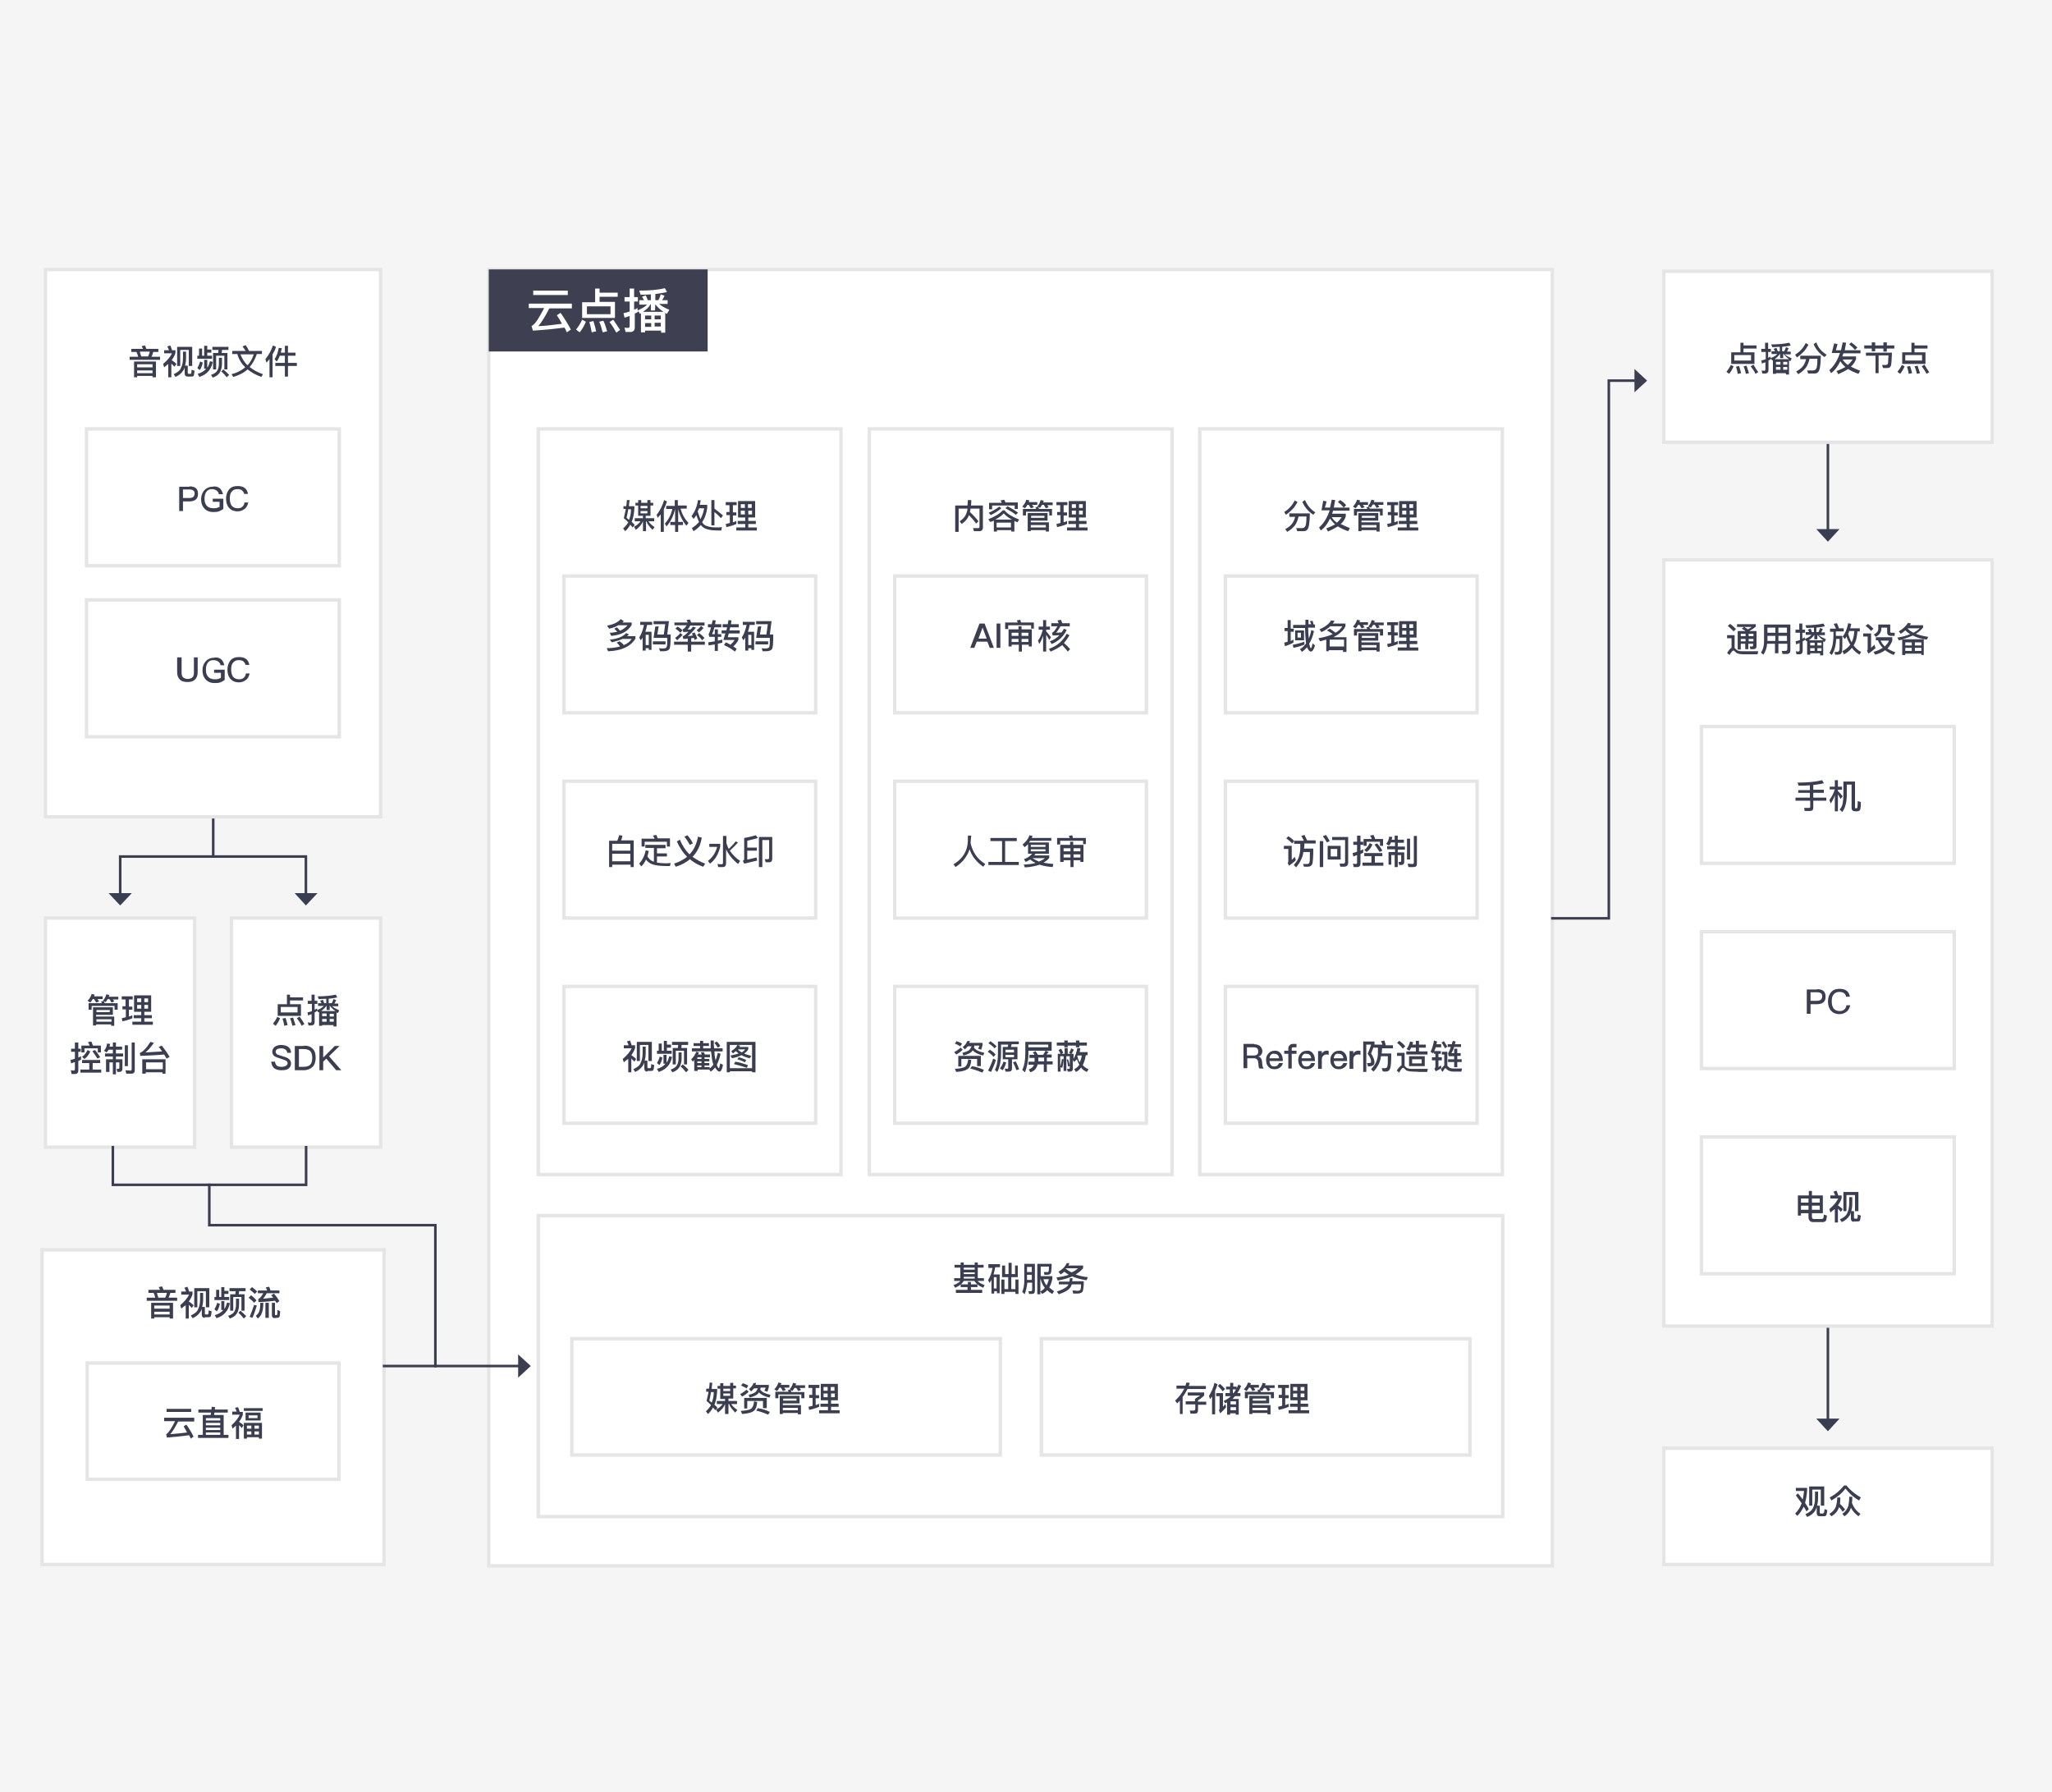 <svg width="600" height="524" viewBox="0 0 600 524" fill="none" xmlns="http://www.w3.org/2000/svg">
<rect width="600" height="524" fill="#F5F5F5"/>
<g filter="url(#filter0_d_1223_1090)">
<g filter="url(#filter1_d_1223_1090)">
<path d="M534.475 408.053V313.353" stroke="#3B3D51" stroke-width="0.75" stroke-linecap="square"/>
<path fill-rule="evenodd" clip-rule="evenodd" d="M534.475 410.453L531.075 406.753H537.875L534.475 410.453Z" fill="#3B3D51"/>
<path d="M534.475 147.983V117.883" stroke="#3B3D51" stroke-width="0.75" stroke-linecap="square"/>
<path fill-rule="evenodd" clip-rule="evenodd" d="M534.475 150.383L531.075 146.683H537.875L534.475 150.383Z" fill="#3B3D51"/>
<path d="M89.444 254.422V242.422H35.144V254.422" stroke="#3B3D51" stroke-width="0.75" stroke-linecap="square"/>
<path fill-rule="evenodd" clip-rule="evenodd" d="M89.444 256.721L86.144 253.121H92.844L89.444 256.721Z" fill="#3B3D51"/>
<path fill-rule="evenodd" clip-rule="evenodd" d="M35.144 256.721L31.744 253.121H38.544L35.144 256.721Z" fill="#3B3D51"/>
<path d="M62.344 242.421V225.021" stroke="#3B3D51" stroke-width="0.75" stroke-linecap="square"/>
<path fill-rule="evenodd" clip-rule="evenodd" d="M13.3 70.8H111.3V230.8H13.3V70.8Z" fill="black"/>
<path fill-rule="evenodd" clip-rule="evenodd" d="M13.3 70.8H111.3V230.8H13.3V70.8Z" fill="white" stroke="#E5E5E5"/>
<path fill-rule="evenodd" clip-rule="evenodd" d="M13.3 260.4H56.9V327.4H13.3V260.4Z" fill="black"/>
<path fill-rule="evenodd" clip-rule="evenodd" d="M13.3 260.4H56.9V327.4H13.3V260.4Z" fill="white" stroke="#E5E5E5"/>
<path fill-rule="evenodd" clip-rule="evenodd" d="M67.7 260.4H111.3V327.4H67.7V260.4Z" fill="black"/>
<path fill-rule="evenodd" clip-rule="evenodd" d="M67.7 260.4H111.3V327.4H67.7V260.4Z" fill="white" stroke="#E5E5E5"/>
<path d="M158.6 243.2C158.2 244.1 157.8 244.8 157.3 245.4L156.5 244.8C157 244.2 157.4 243.6 157.8 242.8L158.6 243.2ZM161.4 236.3V237.2H165.2V238.1H161.4V239.2H164.6V242.6H157.8V239.2H160.5V236.4H161.4V236.3ZM163.7 240H158.8V241.6H163.7V240ZM160.7 245.3L159.7 245.5C159.6 244.7 159.4 244 159.2 243.4L160.1 243.2C160.4 243.8 160.5 244.5 160.7 245.3ZM163 245.2L162.1 245.4C161.9 244.6 161.7 243.8 161.4 243.2L162.3 243C162.5 243.7 162.8 244.5 163 245.2ZM165.7 245L164.9 245.5C164.6 244.8 164.1 244.1 163.5 243.3L164.3 242.8C164.9 243.6 165.4 244.4 165.7 245Z" fill="black"/>
<path d="M170.9 245V245.4H170V241.4C169.9 241.4 169.8 241.5 169.8 241.5L169.4 240.9V241.1C169.2 241.2 168.9 241.4 168.7 241.5V244.3C168.7 244.9 168.4 245.3 167.7 245.3H166.9L166.7 244.4C166.9 244.4 167.2 244.5 167.4 244.5C167.6 244.5 167.8 244.4 167.8 244.1V242C167.4 242.1 167.1 242.3 166.8 242.4L166.6 241.5C167 241.4 167.5 241.3 167.9 241.1V239H166.8V238.1H167.9V236.3H168.8V238.1H169.6V239H168.8V240.7C169 240.6 169.3 240.5 169.5 240.3V240.8C170.4 240.5 171 240.1 171.5 239.6H169.8V238.8H170.8C170.7 238.5 170.5 238.3 170.4 238.1L171.2 237.8C171.3 238.1 171.5 238.4 171.6 238.8H172.2V237.5C171.5 237.5 170.8 237.6 170 237.6L169.7 236.8C171.8 236.8 173.6 236.6 175 236.3L175.4 237.1C174.7 237.3 173.9 237.4 172.9 237.5V238.8H173.5C173.7 238.4 173.9 238 174 237.6L174.8 237.9C174.6 238.2 174.5 238.6 174.3 238.9H175.4V239.7H173.6C174.1 240.1 174.8 240.5 175.7 240.9L175.3 241.7C175.2 241.6 175 241.6 174.9 241.5V245.6H174V245H170.9ZM173 239.6V240.9H172.1V239.6C171.7 240.2 171.2 240.7 170.5 241.2H174.7C174.1 240.7 173.5 240.2 173 239.6ZM170.9 241.9V242.7H172.2V241.9H170.9ZM170.9 243.5V244.3H172.2V243.5H170.9ZM174.2 242.7V241.9H173V242.7H174.2ZM174.2 244.3V243.5H173V244.3H174.2Z" fill="black"/>
<path d="M181.3 237.7C181.8 238.1 182.1 238.6 182.1 239.4H181C180.9 238.9 180.7 238.6 180.4 238.4C180.1 238.2 179.7 238.1 179.2 238.1C178.7 238.1 178.4 238.2 178.1 238.3C177.8 238.5 177.6 238.7 177.6 239.1C177.6 239.4 177.8 239.7 178.1 239.9C178.3 240 178.7 240.1 179.3 240.3C180.3 240.6 180.9 240.8 181.2 241C181.8 241.4 182.1 241.9 182.1 242.5C182.1 243.1 181.9 243.6 181.4 244C180.9 244.4 180.2 244.5 179.3 244.5C178.4 244.5 177.8 244.3 177.3 244C176.7 243.6 176.4 242.9 176.3 242H177.4C177.5 242.6 177.7 243 178 243.2C178.3 243.4 178.7 243.5 179.3 243.5C179.8 243.5 180.3 243.4 180.6 243.2C180.9 243 181.1 242.8 181.1 242.5C181.1 242.1 180.9 241.8 180.4 241.6C180.2 241.5 179.8 241.4 179 241.1C178.1 240.8 177.6 240.6 177.4 240.5C176.9 240.2 176.6 239.7 176.6 239.1C176.6 238.5 176.9 238 177.4 237.6C177.9 237.3 178.5 237.1 179.3 237.1C180.2 237.2 180.8 237.3 181.3 237.7Z" fill="black"/>
<path d="M185.9 237.3C187 237.3 187.9 237.6 188.5 238.3C189.1 238.9 189.3 239.8 189.3 240.9C189.3 242 189 242.9 188.4 243.5C187.8 244.1 186.9 244.5 185.8 244.5H183.2V237.4H185.9V237.3ZM184.4 243.5H185.7C186.6 243.5 187.3 243.3 187.7 242.9C188.1 242.5 188.3 241.8 188.3 240.9C188.3 240 188.1 239.3 187.7 238.9C187.3 238.5 186.6 238.3 185.7 238.3H184.4V243.5Z" fill="black"/>
<path d="M196.4 237.3L193.2 240.4L196.8 244.5H195.3L192.4 241.1L191.5 242V244.5H190.4V237.4H191.5V240.8L194.9 237.4H196.4V237.3Z" fill="black"/>
<path d="M41.8 94C41.7 93.7 41.5 93.4 41.4 93.2L42.4 93C42.5 93.3 42.7 93.6 42.8 94H46.3V94.9H44.8C44.7 95.4 44.5 95.8 44.3 96.3H46.8V97.2H37.9V96.3H40.4C40.3 95.8 40.1 95.3 39.9 94.9H38.4V94H41.8ZM45.5 102.3H44.6V101.9H40.1V102.3H39.2V97.7H45.6V102.3H45.5ZM44.6 99.4V98.5H40.1V99.4H44.6ZM44.6 101.1V100.3H40.1V101.1H44.6ZM41.3 96.2H43.3C43.5 95.8 43.7 95.3 43.8 94.8H40.9C41 95.3 41.1 95.7 41.3 96.2Z" fill="#3B3D51"/>
<path d="M48 99.4L47.7 98.4C49 97.3 49.8 96.3 50.3 95.3H48V94.4H49.4C49.3 94 49.1 93.6 48.9 93.3L49.8 93C50 93.5 50.2 94 50.3 94.4H51.3V95.2C51.1 95.9 50.7 96.6 50.2 97.3C50.7 97.6 51.2 98 51.6 98.4L51 99.2C50.7 98.9 50.4 98.6 50.1 98.3V102.3H49.2V98.4C48.8 98.7 48.4 99.1 48 99.4ZM54.9 102.1C54.3 102.1 54 101.8 54 101.1V99.4C53.9 99.7 53.8 100.1 53.6 100.3C53.1 101.1 52.3 101.8 51.3 102.2L50.8 101.4C51.8 100.9 52.6 100.4 52.9 99.6C53.3 98.8 53.5 97.9 53.5 96.7V94.8H54.4V96.7C54.4 97.5 54.3 98.2 54.1 98.9H54.9V101C54.9 101.2 55 101.3 55.2 101.3H55.7C55.8 101.3 55.9 101.3 55.9 101.1C56 101 56 100.6 56 100.1L56.9 100.4C56.8 101.2 56.7 101.8 56.6 101.9C56.4 102.1 56.2 102.1 55.9 102.1H54.9ZM56.2 99H55.2V94.3H52.7V99H51.8V93.4H56.2V99Z" fill="#3B3D51"/>
<path d="M59.3 98C59.1 98.9 58.8 99.7 58.4 100.2L57.7 99.6C58 99.1 58.3 98.5 58.5 97.7L59.3 98ZM60.6 93.1V94.2H61.8V95.1H60.6V96H62V96.9H57.7V96H58.2V93.9H59.1V96H59.7V93.1H60.6ZM62.2 97.8C61.8 100 60.5 101.5 58.3 102.2L57.8 101.3C58.9 101 59.7 100.5 60.3 99.8H59.7V97.2H60.6V99.5C61 99 61.2 98.3 61.4 97.6L62.2 97.8ZM64.9 96.6V98.4C64.9 99.5 64.6 100.4 64.2 101C63.8 101.6 63.1 102.1 62.2 102.4L61.7 101.6C62.6 101.3 63.2 100.9 63.5 100.4C63.8 99.9 64 99.2 64 98.4V96.6H64.9ZM66.8 93.4V94.3H64.9C64.9 94.6 64.9 94.9 64.8 95.2H66.5V100H65.6V96H63.2V100H62.3V95.2H63.8C63.8 94.9 63.9 94.6 63.9 94.3H62.1V93.4H66.8ZM67 101.6L66.3 102.3C65.9 101.8 65.4 101.2 64.7 100.6L65.3 100C65.9 100.5 66.5 101.1 67 101.6Z" fill="#3B3D51"/>
<path d="M71.9 94.7C71.6 94.2 71.3 93.8 70.9 93.3L71.8 92.9C72.2 93.4 72.5 93.9 72.8 94.6H76.6V95.5H75.1C74.6 97 73.9 98.3 73 99.3C74 100.1 75.3 100.9 76.9 101.4L76.4 102.2C74.8 101.6 73.5 100.9 72.4 100C71.3 101 69.9 101.7 68.2 102.2L67.7 101.4C69.3 101 70.6 100.3 71.7 99.4C70.6 98.3 69.8 97 69.4 95.5H67.9V94.6H71.9V94.7ZM72.4 98.8C73.2 97.9 73.8 96.8 74.2 95.6H70.3C70.8 96.8 71.4 97.9 72.4 98.8Z" fill="#3B3D51"/>
<path d="M80.7 93.4C80.5 94.2 80.1 94.9 79.7 95.6V102.3H78.8V97C78.5 97.4 78.2 97.7 77.9 98L77.6 97C78.6 95.8 79.3 94.5 79.8 93L80.7 93.4ZM82.4 93.8C82.3 94.2 82.2 94.7 82.1 95.1H83.3V93.1H84.2V95.1H86.4V96H84.2V98.1H86.8V99H84.2V102.1H83.3V99H80.5V98.1H83.3V96H81.8C81.6 96.6 81.3 97.2 80.9 97.7L80.3 97C80.9 96.1 81.3 95 81.5 93.7L82.4 93.8Z" fill="#3B3D51"/>
<path d="M26.4 285.1L25.6 284.6C26.2 284 26.6 283.3 26.8 282.6L27.7 282.8C27.6 283 27.6 283.1 27.5 283.3H30V284.1H28.5C28.7 284.3 28.8 284.6 29 284.8L28.1 285.1C27.9 284.7 27.7 284.4 27.5 284.1H27.1C26.9 284.5 26.7 284.8 26.4 285.1ZM34.4 287.2H33.5V286.1H26.8V287.2H25.9V285.3H29.8C29.7 285.1 29.6 284.9 29.5 284.8L30.3 284.7L30.1 284.6C30.6 284 30.9 283.4 31.1 282.7L32 282.9C31.9 283.1 31.9 283.2 31.8 283.4H34.6V284.2H33C33.2 284.4 33.3 284.6 33.4 284.8L32.6 285.1C32.4 284.8 32.3 284.5 32 284.1H31.5C31.3 284.4 31.1 284.7 30.9 285L30.4 284.7C30.5 284.9 30.5 285.1 30.6 285.3H34.4V287.2ZM33 288.7H28.1V289.2H33.4V291.9H32.5V291.5H28.1V291.8H27.2V286.5H33V288.7ZM32.1 287.9V287.3H28.2V287.9H32.1ZM32.6 290.7V290H28.2V290.7H32.6Z" fill="#3B3D51"/>
<path d="M36.7 286.3V284.2H35.6V283.3H38.8V284.2H37.7V286.3H38.7V287.2H37.7V289.2C38 289.1 38.4 289 38.7 288.8V289.7C37.8 290.1 36.8 290.4 35.8 290.6L35.6 289.7C36 289.6 36.4 289.5 36.8 289.4V287.1H35.8V286.2H36.7V286.3ZM44.2 283V287.8H42.2V288.8H44.4V289.7H42.2V290.7H44.7V291.6H38.7V290.7H41.3V289.7H39.1V288.8H41.3V287.8H39.2V283H44.2ZM41.3 285V283.9H40.1V285H41.3ZM41.3 285.8H40.1V286.9H41.3V285.8ZM42.2 285H43.3V283.9H42.2V285ZM43.3 285.8H42.2V286.9H43.3V285.8Z" fill="#3B3D51"/>
<path d="M20.9 305.8L20.7 304.9C21 304.9 21.2 305 21.5 305C21.7 305 21.9 304.9 21.9 304.6V302.5C21.5 302.6 21.2 302.8 20.8 302.9L20.6 301.9C21 301.8 21.5 301.7 21.9 301.5V299.5H20.8V298.6H21.9V296.8H22.9V298.6H23.6V299.5H22.9V301.2C23.2 301.1 23.4 300.9 23.7 300.8V301.8C23.4 301.9 23.2 302.1 22.9 302.2V305C22.9 305.6 22.6 306 21.9 306H20.9V305.8ZM24 302.8V301.9H29.3V302.8H27.1V304.7H29.6V305.6H23.5V304.7H26.1V302.8H24ZM27.2 297.7H29.5V299.7H28.6V298.5H24.7V299.7H23.8V297.7H26.2C26.1 297.3 25.9 297 25.7 296.7L26.7 296.5C26.9 296.9 27 297.3 27.2 297.7ZM26.4 299.4C26 300.4 25.4 301.1 24.7 301.6L24 301C24.7 300.5 25.2 299.8 25.6 299L26.4 299.4ZM29.3 301.1L28.5 301.5C28 300.7 27.5 300 27 299.3L27.8 299C28.3 299.6 28.8 300.3 29.3 301.1Z" fill="#3B3D51"/>
<path d="M31.2 299.7L30.4 299.2C30.9 298.7 31.2 298 31.3 297.1L32.2 297.2C32.2 297.5 32.1 297.7 32 298H33V296.8H33.9V298H35.7V298.9H33.9V300H36V300.9H33.9V301.7H35.8V304.4C35.8 305.1 35.5 305.4 34.8 305.4H34.3L34.1 304.5H34.5C34.8 304.5 34.9 304.4 34.9 304.2V302.6H33.9V306.1H33V302.6H32V305.4H31V301.7H33V300.9H30.7V300H33V298.9H31.8C31.6 299.1 31.4 299.4 31.2 299.7ZM37.4 297.6V303.7H36.5V297.6H37.4ZM36.9 305.8L36.7 304.9C37.2 304.9 37.6 305 38.1 305C38.4 305 38.5 304.9 38.5 304.6V296.8H39.4V304.9C39.4 305.6 39.1 305.9 38.4 305.9H36.9V305.8Z" fill="#3B3D51"/>
<path d="M40.9 299.8C41.7 299.6 42.7 298.6 44 296.6L45 296.9C44.2 298 43.4 299 42.5 299.7C44.2 299.6 45.8 299.5 47.4 299.4C47.1 298.9 46.8 298.5 46.4 298.1L47.3 297.7C48.1 298.7 48.9 299.8 49.6 301L48.7 301.5C48.5 301.1 48.2 300.7 48 300.3C45.9 300.5 43.6 300.6 41 300.7L40.9 299.8ZM48.5 305.9H47.5V305.5H42.6V305.9H41.6V301.7H48.4V305.9H48.5ZM47.6 304.6V302.6H42.7V304.6H47.6Z" fill="#3B3D51"/>
<path d="M81.9 289.7C81.5 290.6 81.1 291.3 80.6 291.9L79.8 291.3C80.3 290.7 80.7 290.1 81.1 289.3L81.9 289.7ZM84.8 282.7V283.6H88.6V284.5H84.8V285.6H88V289H81.2V285.6H83.9V282.8H84.8V282.7ZM87 286.4H82.1V288H87V286.4ZM84.1 291.7L83.1 291.9C83 291.1 82.8 290.4 82.6 289.8L83.5 289.6C83.7 290.2 83.9 290.9 84.1 291.7ZM86.4 291.7L85.5 291.9C85.3 291.1 85.1 290.3 84.8 289.7L85.7 289.5C85.9 290.1 86.1 290.9 86.4 291.7ZM89 291.4L88.2 291.9C87.9 291.2 87.4 290.5 86.8 289.7L87.6 289.2C88.2 290.1 88.7 290.8 89 291.4Z" fill="#3B3D51"/>
<path d="M94.2 291.5V291.9H93.3V287.9C93.2 287.9 93.1 288 93.1 288L92.7 287.4V287.6C92.5 287.7 92.2 287.9 92 288V290.8C92 291.4 91.7 291.8 91 291.8H90.2L90 290.9C90.2 290.9 90.5 291 90.7 291C90.9 291 91.1 290.9 91.1 290.6V288.5C90.7 288.6 90.4 288.8 90.1 288.9L89.9 288C90.3 287.9 90.8 287.8 91.2 287.6V285.5H90V284.6H91.1V282.8H92V284.6H92.8V285.5H92V287.2C92.2 287.1 92.5 287 92.7 286.8V287.3C93.6 287 94.2 286.6 94.7 286.1H93V285.3H94C93.9 285 93.7 284.8 93.6 284.6L94.4 284.3C94.5 284.6 94.7 284.9 94.8 285.3H95.4V284C94.7 284 94 284.1 93.2 284.1L92.9 283.3C95 283.3 96.8 283.1 98.2 282.8L98.6 283.6C97.9 283.8 97.1 283.9 96.1 284V285.3H97C97.2 284.9 97.4 284.5 97.5 284.1L98.3 284.4C98.1 284.7 98 285.1 97.8 285.4H98.9V286.2H97.1C97.6 286.6 98.3 287 99.2 287.4L98.8 288.2C98.7 288.1 98.5 288.1 98.4 288V292.1H97.5V291.7H94.2V291.5ZM96.4 286V287.3H95.5V286C95.1 286.6 94.6 287.1 93.9 287.6H98.1C97.4 287.1 96.8 286.6 96.4 286ZM94.2 288.3V289.1H95.5V288.3H94.2ZM94.2 289.9V290.7H95.5V289.9H94.2ZM97.6 289.2V288.4H96.4V289.2H97.6ZM97.6 290.7V289.9H96.4V290.7H97.6Z" fill="#3B3D51"/>
<path d="M84.3 298.1C84.8 298.5 85.1 299 85.1 299.8H84C83.9 299.3 83.7 299 83.4 298.8C83.1 298.6 82.7 298.5 82.2 298.5C81.7 298.5 81.4 298.6 81.1 298.7C80.8 298.9 80.6 299.1 80.6 299.5C80.6 299.8 80.8 300.1 81.1 300.3C81.3 300.4 81.7 300.5 82.3 300.7C83.3 301 83.9 301.2 84.2 301.4C84.8 301.8 85.1 302.3 85.1 302.9C85.1 303.5 84.9 304 84.4 304.4C83.9 304.8 83.2 304.9 82.3 304.9C81.4 304.9 80.8 304.7 80.3 304.4C79.7 304 79.4 303.3 79.3 302.4H80.4C80.5 303 80.7 303.4 81 303.6C81.3 303.8 81.7 303.9 82.3 303.9C82.8 303.9 83.3 303.8 83.6 303.6C83.9 303.4 84.1 303.2 84.1 302.9C84.1 302.5 83.9 302.2 83.4 302C83.2 301.9 82.8 301.8 82 301.5C81.1 301.2 80.6 301 80.4 300.9C79.9 300.6 79.6 300.1 79.6 299.5C79.6 298.9 79.9 298.4 80.4 298C80.9 297.7 81.5 297.5 82.3 297.5C83.2 297.6 83.8 297.7 84.3 298.1Z" fill="#3B3D51"/>
<path d="M88.9 297.7C90 297.7 90.9 298 91.5 298.7C92.1 299.3 92.3 300.2 92.3 301.3C92.3 302.4 92 303.3 91.4 303.9C90.8 304.5 89.9 304.9 88.8 304.9H86.2V297.8H88.9V297.7ZM87.4 303.9H88.7C89.6 303.9 90.3 303.7 90.7 303.3C91.1 302.9 91.3 302.2 91.3 301.3C91.3 300.4 91.1 299.7 90.7 299.3C90.3 298.9 89.6 298.7 88.7 298.7H87.4V303.9Z" fill="#3B3D51"/>
<path d="M99.4 297.7L96.2 300.8L99.8 304.9H98.3L95.4 301.5L94.5 302.4V304.9H93.4V297.8H94.5V301.2L97.9 297.8H99.4V297.7Z" fill="#3B3D51"/>
<path d="M99.2 117.4H25.3V157.4H99.2V117.4Z" fill="black"/>
<path d="M99.2 117.4H25.3V157.4H99.2V117.4Z" fill="white" stroke="#E5E5E5"/>
<path d="M55.4 134.2C57.1 134.2 57.9 134.9 57.9 136.4C57.9 137.9 57 138.6 55.3 138.6H53.5V141.4H52.4V134.3H55.4V134.2ZM53.5 137.6H55.3C55.8 137.6 56.2 137.5 56.5 137.3C56.7 137.1 56.9 136.8 56.9 136.3C56.9 135.9 56.8 135.5 56.5 135.4C56.3 135.2 55.9 135.1 55.3 135.1H53.5V137.6Z" fill="#3B3D51"/>
<path d="M64.2 134.7C64.7 135.1 65 135.7 65.2 136.5H64C63.9 136 63.7 135.7 63.3 135.4C63 135.2 62.6 135 62 135C61.3 135 60.8 135.2 60.4 135.7C60 136.2 59.8 136.9 59.8 137.8C59.8 138.7 60 139.3 60.4 139.8C60.8 140.3 61.5 140.6 62.4 140.6C62.7 140.6 63.1 140.6 63.4 140.5C63.7 140.4 64 140.3 64.2 140.2V138.7H62.2V137.8H65.3V140.8C64.9 141.1 64.5 141.3 64 141.5C63.5 141.7 62.9 141.7 62.3 141.7C61.2 141.7 60.3 141.3 59.7 140.6C59.1 139.9 58.8 139.1 58.8 138C58.8 136.9 59.1 136.1 59.7 135.4C60.3 134.7 61.2 134.3 62.2 134.3C62.9 134.1 63.6 134.3 64.2 134.7Z" fill="#3B3D51"/>
<path d="M71.6 134.7C72.1 135.1 72.4 135.7 72.5 136.4H71.4C71.3 135.9 71 135.6 70.7 135.3C70.4 135.1 69.9 135 69.4 135C68.6 135 68.1 135.3 67.7 135.8C67.3 136.3 67.2 136.9 67.2 137.8C67.2 138.7 67.4 139.3 67.7 139.8C68.1 140.3 68.7 140.6 69.5 140.6C70 140.6 70.5 140.5 70.8 140.2C71.2 139.9 71.4 139.5 71.5 138.9H72.6C72.4 139.7 72.1 140.4 71.5 140.8C71 141.2 70.3 141.5 69.5 141.5C68.3 141.5 67.5 141.1 66.9 140.4C66.4 139.8 66.1 138.9 66.1 137.8C66.1 136.7 66.4 135.9 66.9 135.2C67.5 134.4 68.4 134.1 69.5 134.1C70.4 134.1 71.1 134.3 71.6 134.7Z" fill="#3B3D51"/>
<path d="M99.2 167.4H25.3V207.4H99.2V167.4Z" fill="black"/>
<path d="M99.2 167.4H25.3V207.4H99.2V167.4Z" fill="white" stroke="#E5E5E5"/>
<path d="M53.1 184.2V188.6C53.1 189.2 53.2 189.7 53.5 190C53.8 190.3 54.3 190.5 54.9 190.5C55.5 190.5 56 190.3 56.3 190C56.6 189.7 56.7 189.2 56.7 188.6V184.2H57.8V188.6C57.8 189.5 57.5 190.2 57 190.7C56.5 191.2 55.8 191.4 54.8 191.4C53.9 191.4 53.1 191.2 52.6 190.7C52.1 190.2 51.8 189.5 51.8 188.6V184.2H53.1Z" fill="#3B3D51"/>
<path d="M64.6 184.7C65.1 185.1 65.4 185.7 65.6 186.5H64.5C64.4 186 64.2 185.7 63.8 185.4C63.5 185.2 63 185 62.4 185C61.7 185 61.2 185.2 60.8 185.7C60.4 186.2 60.2 186.9 60.2 187.8C60.2 188.7 60.4 189.3 60.8 189.8C61.2 190.3 61.9 190.6 62.8 190.6C63.1 190.6 63.5 190.6 63.8 190.5C64.1 190.4 64.4 190.3 64.6 190.2V188.7H62.6V187.8H65.7V190.8C65.3 191.1 64.9 191.3 64.4 191.5C63.9 191.7 63.3 191.7 62.7 191.7C61.6 191.7 60.7 191.3 60.1 190.6C59.5 189.9 59.2 189.1 59.2 188C59.2 186.9 59.5 186.1 60.1 185.4C60.7 184.7 61.6 184.3 62.6 184.3C63.3 184.1 64.1 184.3 64.6 184.7Z" fill="#3B3D51"/>
<path d="M72 184.7C72.5 185.1 72.8 185.7 72.9 186.4H71.8C71.7 185.9 71.4 185.6 71.1 185.3C70.8 185.1 70.3 185 69.8 185C69 185 68.5 185.3 68.1 185.8C67.7 186.3 67.6 186.9 67.6 187.8C67.6 188.7 67.8 189.3 68.1 189.8C68.5 190.3 69.1 190.6 69.9 190.6C70.4 190.6 70.9 190.5 71.2 190.2C71.6 189.9 71.8 189.5 71.9 188.9H73C72.8 189.7 72.5 190.4 71.9 190.8C71.4 191.2 70.7 191.5 69.9 191.5C68.7 191.5 67.9 191.1 67.3 190.4C66.8 189.8 66.5 188.9 66.5 187.8C66.5 186.7 66.8 185.9 67.3 185.2C67.9 184.4 68.8 184.1 69.9 184.1C70.8 184.1 71.5 184.3 72 184.7Z" fill="#3B3D51"/>
<path fill-rule="evenodd" clip-rule="evenodd" d="M142.9 70.8H453.9V449.8H142.9V70.8Z" fill="black"/>
<path fill-rule="evenodd" clip-rule="evenodd" d="M142.9 70.8H453.9V449.8H142.9V70.8Z" fill="white" stroke="#E5E5E5"/>
<path d="M245.9 117.4H157.4V335.4H245.9V117.4Z" fill="black"/>
<path d="M245.9 117.4H157.4V335.4H245.9V117.4Z" fill="white" stroke="#E5E5E5"/>
<path d="M184.1 138.2C184 138.8 183.9 139.4 183.9 140H185.5V140.5C185.4 142.1 185.2 143.4 184.7 144.6C185.1 144.9 185.4 145.3 185.6 145.5L185 146.2C184.8 146 184.5 145.7 184.3 145.4C183.9 146.1 183.4 146.8 182.8 147.3L182.2 146.5C182.8 146 183.3 145.4 183.7 144.7C183.3 144.3 182.9 143.9 182.4 143.5C182.6 142.7 182.8 141.7 183 140.8H182.3V140H183.1C183.2 139.4 183.3 138.8 183.3 138.2H184.1ZM184.5 140.9H183.7C183.5 141.9 183.4 142.7 183.2 143.4C183.5 143.6 183.7 143.8 183.9 144C184.3 143.1 184.5 142.1 184.5 140.9ZM189.3 139V138.2H190.2V139H191V139.8H190.2V142.8H188.8V143.5H191.3V144.4H189.6C190 145 190.6 145.6 191.4 146.1L190.8 146.9C190 146.1 189.3 145.3 189 144.4H188.9V147.3H188V144.4C187.6 145.4 186.9 146.2 185.9 146.9L185.4 146C186.2 145.6 186.9 145 187.3 144.4H185.6V143.5H188V142.8H186.6V139.8H185.8V139H186.6V138.2H187.5V139H189.3ZM189.3 140.6V139.9H187.3V140.6H189.3ZM189.3 141.4H187.3V142.1H189.3V141.4Z" fill="#3B3D51"/>
<path d="M192.3 143.4L192 142.5C193 141.3 193.7 139.8 194.2 138.2L195 138.6C194.8 139.4 194.4 140.2 194.1 140.9V147.5H193.2V142.4C192.9 142.7 192.6 143 192.3 143.4ZM197.3 139.8V138.2H198.2V139.8H200.8V140.7H199C199.4 142.3 200.2 143.7 201.3 144.9L200.7 145.7C199.5 144.2 198.7 142.6 198.3 140.8V144.6H199.7V145.5H198.3V147.5H197.4V145.5H196V144.6H197.4V140.8C196.9 142.9 196.1 144.5 194.9 145.9L194.4 145.1C195.4 144 196.2 142.6 196.6 140.8H194.8V139.9H197.3V139.8Z" fill="#3B3D51"/>
<path d="M204.9 138.3C204.8 138.8 204.7 139.2 204.6 139.6H206.8V140.4C206.6 142.1 206.1 143.5 205.3 144.7C205.5 145 205.7 145.2 205.9 145.4C206.6 145.9 207.8 146.2 209.4 146.2C210 146.2 210.5 146.2 211.1 146.1L210.9 147.1H210C207.9 147.1 206.4 146.8 205.5 146.1C205.3 145.9 205.1 145.7 204.9 145.5C204.3 146.2 203.6 146.8 202.8 147.3L202.3 146.4C203.1 145.9 203.8 145.3 204.4 144.6C204.1 144 203.9 143.4 203.6 142.6C203.4 143 203.1 143.4 202.8 143.7L202.2 142.9C203.1 141.7 203.8 140.2 204.1 138.2L204.9 138.3ZM204.8 143.8C205.3 142.9 205.7 141.8 205.9 140.6H204.4C204.3 140.9 204.2 141.2 204 141.5C204.3 142.4 204.5 143.1 204.8 143.8ZM208.9 138.2V140.7C209.7 141.3 210.5 141.9 211.4 142.7L210.8 143.5C210.1 142.7 209.4 142.1 208.9 141.7V145.6H208V138.2H208.9Z" fill="#3B3D51"/>
<path d="M213.3 141.8V139.7H212.2V138.8H215.4V139.7H214.3V141.8H215.3V142.7H214.3V144.7C214.6 144.6 215 144.5 215.3 144.3V145.2C214.4 145.6 213.4 145.9 212.4 146.1L212.2 145.2C212.6 145.1 213 145 213.4 144.9V142.6H212.4V141.7H213.3V141.8ZM220.8 138.5V143.3H218.8V144.3H221V145.2H218.8V146.2H221.3V147.1H215.3V146.2H217.9V145.2H215.7V144.3H217.9V143.3H215.8V138.5H220.8ZM217.8 140.5V139.4H216.6V140.5H217.8ZM217.8 141.3H216.6V142.4H217.8V141.3ZM218.7 140.5H219.8V139.4H218.7V140.5ZM219.9 141.3H218.8V142.4H219.9V141.3Z" fill="#3B3D51"/>
<path fill-rule="evenodd" clip-rule="evenodd" d="M486.5 71.3H582.5V121.3H486.5V71.3Z" fill="black"/>
<path fill-rule="evenodd" clip-rule="evenodd" d="M486.5 71.3H582.5V121.3H486.5V71.3Z" fill="white" stroke="#E5E5E5"/>
<path d="M506.9 99.1C506.5 100 506.1 100.7 505.6 101.3L504.8 100.7C505.3 100.1 505.7 99.5 506.1 98.7L506.9 99.1ZM509.8 92.1V93H513.6V93.9H509.8V95H513V98.4H506.2V95H508.9V92.2H509.8V92.1ZM512 95.8H507.1V97.4H512V95.8ZM509.1 101.1L508.1 101.3C508 100.5 507.8 99.8 507.6 99.2L508.5 99C508.7 99.6 508.9 100.3 509.1 101.1ZM511.4 101.1L510.5 101.3C510.3 100.5 510.1 99.7 509.8 99.1L510.7 98.9C510.9 99.5 511.1 100.3 511.4 101.1ZM514.1 100.8L513.3 101.3C513 100.6 512.5 99.9 511.9 99.1L512.7 98.6C513.2 99.5 513.7 100.2 514.1 100.8Z" fill="#3B3D51"/>
<path d="M519.3 100.9V101.3H518.4V97.3C518.3 97.3 518.2 97.4 518.2 97.4L517.8 96.8V97C517.6 97.1 517.3 97.3 517.1 97.4V100.2C517.1 100.8 516.8 101.2 516.1 101.2H515.3L515.1 100.3C515.3 100.3 515.6 100.4 515.8 100.4C516 100.4 516.2 100.3 516.2 100V97.9C515.8 98 515.5 98.2 515.2 98.3L515 97.4C515.4 97.3 515.9 97.2 516.3 97V94.9H515V94H516.1V92.2H517V94H517.8V94.9H517V96.6C517.2 96.5 517.5 96.4 517.7 96.2V96.7C518.6 96.4 519.2 96 519.7 95.5H518V94.7H519C518.9 94.4 518.7 94.2 518.6 94L519.4 93.7C519.6 94 519.7 94.3 519.8 94.7H520.4V93.4C519.7 93.4 519 93.5 518.2 93.5L517.9 92.7C520 92.7 521.8 92.5 523.2 92.2L523.6 93C522.9 93.2 522.1 93.3 521.1 93.4V94.7H521.7C521.9 94.3 522.1 93.9 522.2 93.5L523 93.8C522.8 94.1 522.7 94.5 522.5 94.8H523.6V95.6H521.8C522.3 96 523 96.4 523.9 96.8L523.5 97.6C523.4 97.5 523.2 97.5 523.1 97.4V101.5H522.2V101.1H519.3V100.9ZM521.4 95.4V96.7H520.5V95.4C520.1 96 519.6 96.5 518.9 97H523.1C522.4 96.5 521.9 96 521.4 95.4ZM519.3 97.8V98.6H520.6V97.8H519.3ZM519.3 99.3V100.1H520.6V99.3H519.3ZM522.6 98.6V97.8H521.4V98.6H522.6ZM522.6 100.1V99.3H521.4V100.1H522.6Z" fill="#3B3D51"/>
<path d="M528.8 92.8C528.3 93.6 527.9 94.3 527.4 94.8C526.9 95.3 526.3 95.9 525.4 96.5L524.9 95.7C525.5 95.3 526.1 94.9 526.7 94.2C527.2 93.7 527.6 93 528 92.3L528.8 92.8ZM526.4 96.9V96H532.4C532.4 97.3 532.3 98.3 532.2 99.1C532.1 99.9 531.9 100.4 531.7 100.7C531.5 101 531.1 101.2 530.6 101.2H528.7L528.4 100.3C529 100.3 529.5 100.3 530.1 100.3C530.6 100.3 530.9 100.1 531.1 99.7C531.3 99.3 531.4 98.3 531.4 96.9H529.1C528.9 97.9 528.5 98.8 528.1 99.4C527.6 100.1 526.8 100.8 525.8 101.4L525.2 100.6C526.1 100.1 526.8 99.6 527.2 99C527.6 98.5 527.9 97.8 528.1 97H526.4V96.9ZM534.1 95.7L533.5 96.4C532 95.4 530.9 94.1 530.3 92.6L531.1 92.1C531.6 93.6 532.6 94.8 534.1 95.7Z" fill="#3B3D51"/>
<path d="M536.3 92.4L537.3 92.6L536.8 94.4H538.3C538.5 93.7 538.6 92.9 538.8 92.1L539.8 92.2C539.7 93 539.5 93.7 539.4 94.4H544V95.3H539C538.9 95.6 538.8 95.9 538.7 96.2H542.7V97C542.4 97.8 541.9 98.6 541.2 99.2C542 99.6 542.9 100 543.9 100.4L543.4 101.3C542.2 100.9 541.2 100.4 540.4 99.9C539.6 100.4 538.6 100.9 537.5 101.4L537 100.5C538 100.1 538.9 99.7 539.6 99.3C539 98.8 538.5 98.2 538.1 97.6C537.4 99.1 536.5 100.3 535.4 101.1L534.9 100.2C536.3 99 537.3 97.3 538 95.2H535.6L536.3 92.4ZM540.3 98.7C540.9 98.2 541.4 97.6 541.7 97.1H538.8C539.1 97.7 539.6 98.2 540.3 98.7ZM543.1 93.6L542.4 94.3C542 93.8 541.4 93.2 540.7 92.7L541.3 92.1C542 92.6 542.6 93.1 543.1 93.6Z" fill="#3B3D51"/>
<path d="M547.3 93V92.1H548.3V93H550.7V92.1H551.7V93H553.9V93.9H551.7V94.8H550.7V93.9H548.3V94.7H547.3V93.9H545.1V93H547.3ZM545.6 96V95.1H553.2C553.1 96.9 553.1 98 553 98.3C553 98.8 552.8 99.1 552.7 99.3C552.5 99.5 552.2 99.6 551.7 99.6C551.4 99.6 551 99.6 550.6 99.6L550.3 98.7C550.7 98.7 551 98.7 551.4 98.7C551.6 98.7 551.8 98.6 551.9 98.5C552 98.4 552.1 98.1 552.1 97.6C552.1 97.4 552.1 96.8 552.2 95.9H549.3V101.1H548.4V96H545.6Z" fill="#3B3D51"/>
<path d="M556.9 99.1C556.5 100 556.1 100.7 555.6 101.3L554.8 100.7C555.3 100.1 555.7 99.5 556.1 98.7L556.9 99.1ZM559.8 92.1V93H563.6V93.9H559.8V95H563V98.4H556.2V95H558.9V92.2H559.8V92.1ZM562 95.8H557.1V97.4H562V95.8ZM559.1 101.1L558.1 101.3C558 100.5 557.8 99.8 557.6 99.2L558.5 99C558.7 99.6 558.9 100.3 559.1 101.1ZM561.4 101.1L560.5 101.3C560.3 100.5 560.1 99.7 559.8 99.1L560.7 98.9C560.9 99.5 561.1 100.3 561.4 101.1ZM564.1 100.8L563.3 101.3C563 100.6 562.5 99.9 561.9 99.1L562.7 98.6C563.2 99.5 563.7 100.2 564.1 100.8Z" fill="#3B3D51"/>
<path d="M582.5 155.7H486.5V379.7H582.5V155.7Z" fill="black"/>
<path d="M582.5 155.7H486.5V379.7H582.5V155.7Z" fill="white" stroke="#E5E5E5"/>
<path d="M571.4 204.4H497.5V244.4H571.4V204.4Z" fill="black"/>
<path d="M571.4 204.4H497.5V244.4H571.4V204.4Z" fill="white" stroke="#E5E5E5"/>
<path d="M533.3 221C532.4 221.2 531.4 221.4 530.2 221.5V222.9H533.3V223.8H530.2V225.2H534V226.1H530.2V228.1C530.2 228.8 529.9 229.1 529.2 229.1H527.7L527.5 228.2C528 228.2 528.5 228.2 528.9 228.2C529.2 228.2 529.3 228.1 529.3 227.9V226.1H525V225.2H529.2V223.8H525.8V223H529.2V221.6C528.2 221.7 527.1 221.7 525.9 221.7L525.6 220.8C528.4 220.8 530.8 220.6 532.8 220.1L533.3 221Z" fill="#3B3D51"/>
<path d="M536.5 222V220.1H537.4V222H538.6V222.9H537.4V223.3C537.9 223.7 538.3 224.2 538.8 224.8L538.2 225.6C537.9 225.1 537.6 224.6 537.4 224.2V229.2H536.5V224.5C536.2 225.4 535.8 226.2 535.3 226.9L534.9 225.9C535.6 225 536.1 224 536.5 222.8H535V222H536.5ZM538.8 226.8C538.9 226.2 539 225.4 539 224.3V220.5H542.4V228.1C542.4 228.2 542.4 228.3 542.5 228.3H542.8C542.9 228.3 543 228.3 543 228.2C543.1 228.2 543.1 228.1 543.1 228C543.1 227.8 543.2 227.2 543.2 226.2L544.1 226.5C544.1 227.3 544.1 227.8 544 228.2C544 228.6 543.9 228.8 543.7 229C543.5 229.1 543.3 229.2 542.9 229.2H542.5C541.8 229.2 541.4 228.9 541.4 228.2V221.4H540V224.3C540 225.4 539.9 226.4 539.7 227.1C539.5 227.9 539.2 228.7 538.7 229.4L537.9 228.7C538.4 228.1 538.7 227.5 538.8 226.8Z" fill="#3B3D51"/>
<path d="M571.4 264.4H497.5V304.4H571.4V264.4Z" fill="black"/>
<path d="M571.4 264.4H497.5V304.4H571.4V264.4Z" fill="white" stroke="#E5E5E5"/>
<path d="M531.3 281.2C533 281.2 533.8 281.9 533.8 283.4C533.8 284.9 532.9 285.6 531.2 285.6H529.4V288.4H528.3V281.3H531.3V281.2ZM529.4 284.6H531.2C531.7 284.6 532.1 284.5 532.4 284.3C532.6 284.1 532.8 283.8 532.8 283.3C532.8 282.9 532.7 282.5 532.4 282.4C532.2 282.2 531.8 282.1 531.2 282.1H529.4V284.6Z" fill="#3B3D51"/>
<path d="M540 281.7C540.5 282.1 540.8 282.7 540.9 283.4H539.8C539.7 282.9 539.5 282.6 539.1 282.3C538.8 282.1 538.3 282 537.8 282C537 282 536.5 282.3 536.1 282.8C535.7 283.3 535.6 283.9 535.6 284.8C535.6 285.7 535.8 286.3 536.1 286.8C536.5 287.3 537.1 287.6 537.9 287.6C538.4 287.6 538.9 287.5 539.2 287.2C539.6 286.9 539.8 286.5 539.9 285.9H541C540.8 286.7 540.5 287.4 539.9 287.8C539.4 288.2 538.7 288.5 537.9 288.5C536.7 288.5 535.9 288.1 535.3 287.4C534.8 286.8 534.5 285.9 534.5 284.8C534.5 283.7 534.8 282.9 535.3 282.2C535.9 281.4 536.8 281.1 537.9 281.1C538.8 281.1 539.5 281.3 540 281.7Z" fill="#3B3D51"/>
<path d="M571.4 324.4H497.5V364.4H571.4V324.4Z" fill="black"/>
<path d="M571.4 324.4H497.5V364.4H571.4V324.4Z" fill="white" stroke="#E5E5E5"/>
<path d="M526.6 346.6V347.4H525.7V341.5H528.9V340.2H529.8V341.5H533V346.7H529.8V347.7C529.8 348.2 530 348.4 530.4 348.4H532.6C532.8 348.4 533 348.3 533.1 348.2C533.2 348.1 533.2 347.7 533.3 347.1L534.2 347.4C534.1 348.3 534 348.8 533.8 349C533.6 349.2 533.3 349.3 532.8 349.3H530.2C529.3 349.3 528.8 348.8 528.8 347.8V346.7H526.6V346.6ZM526.6 342.4V343.6H528.8V342.4H526.6ZM526.6 345.7H528.8V344.5H526.6V345.7ZM532.1 342.4H529.8V343.6H532.1V342.4ZM532.1 345.7V344.5H529.8V345.7H532.1Z" fill="#3B3D51"/>
<path d="M535.2 346.5L534.9 345.5C536.2 344.4 537 343.4 537.5 342.4H535.2V341.5H536.6C536.4 341.1 536.3 340.7 536.1 340.4L537 340.1C537.2 340.6 537.4 341.1 537.5 341.5H538.5V342.3C538.3 343 537.9 343.7 537.4 344.4C537.9 344.7 538.4 345.1 538.8 345.5L538.3 346.3C538 346 537.7 345.7 537.4 345.4V349.4H536.5V345.5C536 345.8 535.6 346.2 535.2 346.5ZM542.1 349.2C541.5 349.2 541.2 348.9 541.2 348.2V346.5C541.1 346.8 541 347.2 540.8 347.4C540.3 348.2 539.5 348.9 538.5 349.3L538 348.5C539 348 539.8 347.5 540.1 346.7C540.5 345.9 540.7 345 540.7 343.8V342H541.6V343.9C541.6 344.7 541.5 345.4 541.3 346.1H542.1V348C542.1 348.2 542.2 348.3 542.4 348.3H542.9C543 348.3 543.1 348.3 543.1 348.1C543.2 348 543.2 347.6 543.2 347.1L544.1 347.4C544 348.2 543.9 348.8 543.8 348.9C543.6 349.1 543.4 349.1 543.1 349.1H542.1V349.2ZM543.4 346.1H542.4V341.4H539.9V346.1H539V340.5H543.4V346.1Z" fill="#3B3D51"/>
<path d="M509.8 183.3C509.2 183.3 508.6 183.2 508.2 183.1C507.8 183 507.5 182.7 507.2 182.4C507.1 182.2 506.9 182.2 506.8 182.2C506.6 182.2 506.2 182.7 505.7 183.5L505 182.9C505.5 182.1 505.9 181.6 506.3 181.4V178.6H505V177.7H507.2V181.5C507.3 181.5 507.3 181.6 507.4 181.6C507.6 181.9 507.9 182.1 508.1 182.2C508.4 182.3 508.8 182.4 509.4 182.4C510 182.4 510.6 182.4 511.4 182.4C511.9 182.4 512.4 182.4 512.9 182.4C513.4 182.4 513.8 182.4 514.1 182.4L513.9 183.3H511.6C511 183.3 510.4 183.3 509.8 183.3ZM507.6 175.9L506.9 176.6C506.5 176.1 505.9 175.6 505.2 175L505.9 174.4C506.5 174.9 507.1 175.4 507.6 175.9ZM507.9 175.3V174.5H513.4V175.2C512.8 175.7 512.2 176.1 511.5 176.5C511.5 176.5 511.5 176.5 511.6 176.5H513.6V180.9C513.6 181.5 513.3 181.8 512.6 181.8H511.8L511.6 181H512.3C512.5 181 512.6 180.9 512.6 180.7V180.2H511.2V181.8H510.3V180.2H509V181.9H508.1V176.5H510.4C510.1 176.3 509.7 176 509.3 175.8L509.9 175.3H507.9ZM510.4 177.3H509V178H510.4V177.3ZM509 179.5H510.4V178.8H509V179.5ZM512.2 175.3H510C510.4 175.5 510.7 175.8 511.1 176C511.4 175.8 511.8 175.6 512.2 175.3ZM512.7 177.3H511.3V178H512.7V177.3ZM511.3 179.5H512.7V178.8H511.3V179.5Z" fill="#3B3D51"/>
<path d="M515.6 183.4L514.9 182.8C515.5 181.9 515.8 180.9 515.8 179.5V174.6H523.5V182.1C523.5 182.9 523.1 183.2 522.4 183.2H521.2L521 182.3C521.4 182.3 521.8 182.3 522.1 182.3C522.4 182.3 522.6 182.1 522.6 181.7V180.2H520V183H519V180.2H516.7C516.6 181.5 516.2 182.6 515.6 183.4ZM516.8 175.5V177H519.1V175.5H516.8ZM516.8 179.4H519.1V177.9H516.8V179.4ZM522.5 175.5H520V177H522.5V175.5ZM522.5 177.9H520V179.4H522.5V177.9Z" fill="#3B3D51"/>
<path d="M529.3 183V183.4H528.4V179.4C528.3 179.4 528.2 179.5 528.2 179.5L527.8 178.9V179.1C527.6 179.2 527.3 179.4 527.1 179.5V182.3C527.1 182.9 526.8 183.3 526.1 183.3H525.3L525.1 182.4C525.3 182.4 525.6 182.5 525.8 182.5C526 182.5 526.2 182.4 526.2 182.1V180C525.8 180.1 525.5 180.3 525.2 180.4L525 179.5C525.4 179.4 525.9 179.3 526.3 179.1V177H525V176.1H526.1V174.3H527V176.1H527.8V177H527V178.7C527.2 178.6 527.5 178.5 527.7 178.3V178.8C528.6 178.5 529.2 178.1 529.7 177.6H528V176.8H529C528.9 176.5 528.7 176.3 528.6 176.1L529.4 175.8C529.6 176.1 529.7 176.4 529.8 176.8H530.4V175.5C529.7 175.5 529 175.6 528.2 175.6L527.9 174.8C530 174.8 531.8 174.6 533.2 174.3L533.6 175.1C532.9 175.3 532.1 175.4 531.1 175.5V176.8H531.7C531.9 176.4 532.1 176 532.2 175.6L533 175.9C532.8 176.2 532.7 176.6 532.5 176.9H533.6V177.7H531.8C532.3 178.1 533 178.5 533.9 178.9L533.5 179.7C533.4 179.6 533.2 179.6 533.1 179.5V183.6H532.2V183H529.3ZM531.4 177.6V178.9H530.5V177.6C530.1 178.2 529.6 178.7 528.9 179.2H533.1C532.4 178.7 531.9 178.2 531.4 177.6ZM529.3 179.9V180.7H530.6V179.9H529.3ZM529.3 181.5V182.3H530.6V181.5H529.3ZM532.6 180.7V179.9H531.4V180.7H532.6ZM532.6 182.3V181.5H531.4V182.3H532.6Z" fill="#3B3D51"/>
<path d="M536.8 175.7C536.6 175.3 536.4 174.8 536.2 174.4L537.1 174.2C537.4 174.8 537.6 175.3 537.7 175.7H539.1V176.6H536.8V177.4C536.8 177.6 536.8 177.7 536.8 177.9H538.7C538.7 180.4 538.7 181.9 538.6 182.5C538.5 183.1 538.1 183.4 537.3 183.4C537.2 183.4 536.9 183.4 536.6 183.4L536.4 182.6C536.7 182.6 536.9 182.6 537.2 182.6C537.5 182.6 537.7 182.4 537.8 182.1C537.9 181.8 537.9 180.7 537.9 178.8H536.9C536.8 180.9 536.3 182.5 535.6 183.5L534.9 182.9C535.7 181.8 536.1 180 536.1 177.5V176.7H535.1V175.8H536.8V175.7ZM539.4 178.8L538.8 178.1C539.6 177.1 540.1 175.8 540.4 174.2L541.3 174.4C541.2 174.9 541.1 175.3 541 175.7H543.8V176.6H543.1C543 178.2 542.7 179.6 542 180.7C542.6 181.5 543.3 182.2 544.2 182.6L543.7 183.4C542.9 182.9 542.1 182.3 541.5 181.4C540.9 182.2 540.1 182.8 539.2 183.3L538.7 182.4C539.6 181.9 540.4 181.3 541 180.5C540.6 179.8 540.2 179 539.9 178.1C539.7 178.5 539.6 178.7 539.4 178.8ZM540.4 177.3C540.7 178.3 541 179.1 541.4 179.8C541.9 178.9 542.1 177.8 542.2 176.5H540.7C540.6 176.9 540.5 177.1 540.4 177.3Z" fill="#3B3D51"/>
<path d="M547.1 177.2V181.4C547.4 181.1 547.7 180.8 548.1 180.5L548.4 181.5C547.7 182.1 547.1 182.6 546.3 183.1L545.9 182.2C546.1 182.1 546.1 181.9 546.1 181.7V178.1H544.8V177.2H547.1ZM547.8 175.8L547.1 176.5C546.7 176 546.2 175.5 545.5 175L546.2 174.4C546.8 174.9 547.4 175.4 547.8 175.8ZM553.3 178.4V179.3C553 180.2 552.5 180.9 551.9 181.6C552.5 182 553.3 182.4 554.2 182.7L553.7 183.5C552.7 183.1 551.9 182.6 551.2 182.1C550.4 182.7 549.5 183.1 548.3 183.4L547.8 182.6C548.9 182.3 549.7 181.9 550.5 181.4C549.8 180.7 549.4 180 549.1 179.2H548.5V178.3H553.3V178.4ZM552.7 174.6V176.7C552.7 176.9 552.8 177 553.1 177H554V177.9H552.9C552.2 177.9 551.8 177.6 551.8 176.9V175.5H550.1V175.8C550.1 176.8 549.6 177.6 548.5 178.2L547.9 177.5C548.7 177.1 549.2 176.6 549.2 175.9V174.6H552.7ZM551.1 181C551.6 180.5 552.1 180 552.3 179.3H549.9C550.2 180 550.6 180.5 551.1 181Z" fill="#3B3D51"/>
<path d="M562.7 183.5H561.8V183.1H557.1V183.5H556.2V179C555.9 179.1 555.6 179.1 555.2 179.2L554.8 178.4C556.2 178.2 557.4 177.9 558.5 177.4C558 177.1 557.5 176.7 557.1 176.3C556.7 176.7 556.2 177 555.8 177.3L555.2 176.6C556.2 176 557.2 175.2 557.9 174.1L558.8 174.3C558.7 174.5 558.5 174.7 558.4 174.8H562.3V175.5C561.7 176.2 561 176.8 560.2 177.3C561.2 177.7 562.5 178 563.8 178.2L563.4 179C561.8 178.8 560.4 178.4 559.3 177.8C558.4 178.2 557.4 178.6 556.2 178.9H562.5V183.5H562.7ZM559 180.7V179.8H557.1V180.7H559ZM559 182.3V181.4H557.1V182.3H559ZM559.5 177C560.2 176.6 560.8 176.2 561.3 175.7H557.9L557.8 175.8C558.3 176.3 558.9 176.7 559.5 177ZM559.9 180.7H561.8V179.8H559.9V180.7ZM561.8 182.3V181.4H559.9V182.3H561.8Z" fill="#3B3D51"/>
<path d="M582.5 415.4H486.5V449.4H582.5V415.4Z" fill="black"/>
<path d="M582.5 415.4H486.5V449.4H582.5V415.4Z" fill="white" stroke="#E5E5E5"/>
<path d="M527.1 430.4C527.3 429.6 527.4 428.8 527.5 427.9H525.1V427H528.4V427.7C528.3 429.1 528.1 430.3 527.8 431.4C528.2 432 528.6 432.6 528.9 433.2L528.2 433.9C528 433.4 527.7 433 527.4 432.5C526.9 433.5 526.3 434.5 525.5 435.2L524.9 434.5C525.7 433.7 526.4 432.7 526.8 431.5C526.3 430.8 525.7 430 525.1 429.2L525.7 428.6C526.2 429.2 526.7 429.8 527.1 430.4ZM532.1 435.3C531.5 435.3 531.2 435 531.2 434.4V432.6C531.1 433 530.9 433.3 530.8 433.6C530.3 434.4 529.5 435.1 528.4 435.5L527.9 434.7C529 434.2 529.7 433.7 530.1 432.9C530.5 432.1 530.7 431.2 530.7 430V428.1H531.6V430C531.6 430.8 531.5 431.5 531.3 432.2H532.1V434.2C532.1 434.4 532.2 434.5 532.4 434.5H533C533.1 434.5 533.2 434.4 533.3 434.3C533.4 434.2 533.4 433.8 533.5 433.2L534.3 433.5C534.2 434.4 534.1 434.9 533.9 435.1C533.7 435.3 533.5 435.3 533.2 435.3H532.1ZM533.3 432.2H532.4V427.5H529.9V432.2H529V426.6H533.4V432.2H533.3Z" fill="#3B3D51"/>
<path d="M539.9 426.3C541.1 427.8 542.5 428.9 544.1 429.8L543.6 430.7C542 429.8 540.7 428.6 539.6 427.2C538.6 428.6 537.2 429.7 535.5 430.7L535 429.8C536.7 428.9 538.1 427.7 539.2 426.3H539.9ZM538.1 429.8C538.1 430.5 538.1 431.1 538 431.7C538.6 432.2 539.1 432.8 539.5 433.3L538.8 434C538.5 433.6 538.2 433.1 537.7 432.6V432.7C537.4 433.7 536.7 434.6 535.5 435.3L534.9 434.6C535.9 434 536.5 433.3 536.8 432.5C537 431.8 537.2 430.9 537.2 429.8H538.1ZM541.6 429.7C541.6 430.3 541.6 430.9 541.5 431.4C542 432.7 542.8 433.8 544 434.6L543.4 435.3C542.5 434.6 541.7 433.8 541.2 432.8C540.9 433.8 540.3 434.7 539.3 435.3L538.7 434.6C539.5 434 540.1 433.3 540.4 432.4C540.6 431.7 540.7 430.7 540.7 429.6H541.6V429.7Z" fill="#3B3D51"/>
<path d="M238.5 160.4H164.9V200.4H238.5V160.4Z" fill="black"/>
<path d="M238.5 160.4H164.9V200.4H238.5V160.4Z" fill="white" stroke="#E5E5E5"/>
<path d="M182.4 173.6C182.3 173.7 182.1 173.9 182 174H184.7V174.7C183.6 176.6 181.6 177.7 178.7 177.9L178.3 177C179.1 177 179.9 176.8 180.5 176.7C180.2 176.4 179.9 176.1 179.6 175.8L180.4 175.4C180.7 175.7 181 176.1 181.3 176.4C182.2 176 182.9 175.5 183.5 174.8H180.8C180 175.3 179.1 175.6 178.1 175.8L177.5 174.9C179.3 174.6 180.6 174 181.5 173L182.4 173.6ZM182.4 180.6C183.4 180.2 184.2 179.6 184.7 178.8H182C181.1 179.2 180.1 179.5 178.9 179.8L178.3 179C180.5 178.8 182.1 178.2 183.1 177.1L183.9 177.5C183.7 177.7 183.5 177.9 183.3 178H185.8V178.7C184.4 181 181.7 182.3 177.8 182.4L177.4 181.5C178.9 181.5 180.2 181.3 181.3 181C181 180.6 180.7 180.2 180.3 179.9L181.1 179.5C181.7 179.8 182.1 180.2 182.4 180.6Z" fill="#3B3D51"/>
<path d="M190.6 182H189.7V181.5H188.8V182.2H187.9V178.4C187.7 178.7 187.6 178.9 187.4 179.2L186.9 178.4C187.6 177.3 188 176.1 188.3 174.7H187.2V173.8H190.7V174.7H189.2C189.1 175.4 188.9 176.1 188.7 176.7H190.5V182H190.6ZM189.7 180.6V177.6H188.8V180.6H189.7ZM194.6 179.5V180.4H190.9V179.5H194.6ZM192.6 175.1L192.2 177.5H194.1L194.5 174.5H191.1V173.6H195.6L195.1 177.5H196.1C196.1 180 196 181.4 195.7 181.8C195.4 182.2 194.8 182.4 193.9 182.4C193.6 182.4 193.3 182.4 193 182.4L192.7 181.5C193.1 181.6 193.4 181.6 193.6 181.6C194.3 181.6 194.8 181.5 194.9 181.2C195.1 180.9 195.1 180 195.1 178.5H191.1L191.6 175.2L192.6 175.1Z" fill="#3B3D51"/>
<path d="M201.1 174C201 173.7 200.8 173.5 200.7 173.3L201.7 173.1C201.8 173.4 202 173.6 202.1 174H206V174.9H201.8C201.6 175.4 201.3 175.8 201 176.1C201.3 176.1 201.6 176 202 176C202.2 175.7 202.4 175.5 202.6 175.2L203.5 175.5C202.6 176.6 201.8 177.4 201.1 178C201.6 177.9 202.1 177.9 202.6 177.8C202.5 177.6 202.4 177.4 202.3 177.2L203.1 176.9C203.4 177.5 203.7 178.1 203.9 178.7L203.1 179.1C203 178.9 203 178.7 202.9 178.5C202.6 178.5 202.4 178.6 202.1 178.6V179.6H206.1V180.5H202.1V182.5H201.1V180.5H197.1V179.6H201.1V178.7C200.7 178.8 200.2 178.8 199.8 178.8L199.6 178C199.7 178 199.8 178 199.9 177.9C200.3 177.7 200.7 177.3 201.3 176.7C200.8 176.7 200.3 176.8 199.8 176.8L199.6 176C200.1 175.8 200.4 175.4 200.8 174.8H197.2V174H201.1ZM199.6 177.6C199.1 178.2 198.5 178.7 198 179.2L197.4 178.5C198 178.1 198.5 177.6 198.9 177.1L199.6 177.6ZM199.6 176.3L198.9 177C198.6 176.6 198.1 176.2 197.5 175.8L198.1 175.2C198.7 175.5 199.2 175.9 199.6 176.3ZM205.7 175.6C205.3 176.1 204.8 176.6 204.3 176.9L203.7 176.2C204.2 175.9 204.6 175.5 205 175L205.7 175.6ZM206 178.5L205.3 179.2C205 178.7 204.5 178.2 203.8 177.7L204.4 177.1C205 177.5 205.5 178 206 178.5Z" fill="#3B3D51"/>
<path d="M209.9 176V177.4H210.9V178.2H209.9V179.3C210.3 179.2 210.8 179.1 211.2 179V179.9C210.8 180 210.4 180.1 209.9 180.2V182.3H209V180.4C208.4 180.5 207.8 180.6 207.2 180.7L207.1 179.8C207.8 179.7 208.4 179.6 209 179.5V178.2H207.4L207.2 177.4C207.5 176.9 207.7 176.2 207.9 175.4H207V174.5H208.1C208.2 174.1 208.3 173.7 208.4 173.3L209.3 173.4C209.2 173.8 209.1 174.1 209.1 174.5H210.9V175.4H208.9C208.7 176.2 208.5 176.8 208.2 177.4H209V176H209.9ZM212.8 174.5C212.9 174.1 212.9 173.7 213 173.3L213.9 173.4C213.8 173.8 213.8 174.2 213.7 174.5H216V175.4H213.5C213.4 175.7 213.4 176 213.3 176.3H216.3V177.2H213.1C213 177.6 212.9 177.9 212.8 178.3H215.9V179.1C215.6 179.7 215.1 180.4 214.4 181C214.8 181.2 215.1 181.5 215.4 181.7L214.9 182.5C213.9 181.7 212.8 181.1 211.7 180.6L212.2 179.8C212.7 180 213.1 180.2 213.6 180.5C214.1 180 214.5 179.6 214.8 179.1H211.5C211.7 178.5 211.9 177.9 212.1 177.2H211V176.3H212.4C212.5 176 212.5 175.7 212.6 175.4H211.3V174.5H212.8Z" fill="#3B3D51"/>
<path d="M220.6 182H219.7V181.5H218.8V182.2H217.9V178.4C217.7 178.7 217.6 178.9 217.4 179.2L216.9 178.4C217.6 177.3 218 176.1 218.3 174.7H217.2V173.8H220.7V174.7H219.2C219.1 175.4 218.9 176.1 218.7 176.7H220.5V182H220.6ZM219.7 180.6V177.6H218.8V180.6H219.7ZM224.6 179.5V180.4H220.9V179.5H224.6ZM222.6 175.1L222.2 177.5H224.1L224.5 174.5H221.1V173.6H225.6L225.1 177.5H226.1C226.1 180 226 181.4 225.7 181.8C225.4 182.2 224.8 182.4 223.9 182.4C223.6 182.4 223.3 182.4 223 182.4L222.7 181.5C223.1 181.6 223.4 181.6 223.6 181.6C224.3 181.6 224.8 181.5 224.9 181.2C225.1 180.9 225.1 180 225.1 178.5H221.1L221.6 175.2L222.6 175.1Z" fill="#3B3D51"/>
<path d="M439.4 347.4H157.4V435.4H439.4V347.4Z" fill="black"/>
<path d="M439.4 347.4H157.4V435.4H439.4V347.4Z" fill="white" stroke="#E5E5E5"/>
<path d="M280.9 361.8V361.1H281.8V361.8H285V361.1H285.9V361.8H287.6V362.6H285.9V365.7H287.7V366.5H285.8C286.3 367 287 367.4 287.9 367.7L287.5 368.5C286.8 368.2 286.2 367.9 285.8 367.5V368.3H283.9V369.1H287.2V370H279.5V369.1H282.9V368.3H280.9V367.5C280.5 367.9 279.9 368.2 279.3 368.5L278.8 367.7C279.7 367.4 280.4 367 280.8 366.5H279V365.7H280.8V362.6H279.1V361.8H280.9ZM283 367.5V366.8H283.9V367.5H285.8C285.4 367.2 285.2 366.9 284.9 366.5H281.8C281.6 366.8 281.3 367.2 281 367.5H283ZM285 363.2V362.6H281.8V363.2H285ZM285 364.5V364H281.8V364.5H285ZM285 365.8V365.3H281.8V365.8H285Z" fill="#3B3D51"/>
<path d="M289 362.5V361.6H292.4V362.5H291C290.9 363.2 290.7 363.9 290.5 364.6H292.3V370.1H291.5V369.5H290.7V370.2H289.9V366.2C289.7 366.5 289.5 366.8 289.4 367.1L288.9 366.3C289.6 365.2 290 364 290.2 362.7H289V362.5ZM291.4 368.7V365.4H290.6V368.7H291.4ZM296.7 362H297.6V365.4H295.7V368.9H296.9V366.1H297.8V370.3H296.9V369.7H293.7V370.3H292.8V366.1H293.7V368.9H294.8V365.4H293V362H293.9V364.5H294.9V361.2H295.8V364.5H296.8V362H296.7Z" fill="#3B3D51"/>
<path d="M299.6 370.4L298.9 369.7C299.3 368.8 299.5 367.7 299.5 366.4V361.5H302.6V369.3C302.6 370 302.3 370.3 301.7 370.3H300.9L300.7 369.5C301 369.5 301.2 369.5 301.5 369.5C301.7 369.5 301.8 369.3 301.8 369V367H300.4C300.2 368.4 300 369.5 299.6 370.4ZM301.7 362.4H300.3V363.9H301.7V362.4ZM300.3 366.2H301.7V364.7H300.3V366.2ZM304.2 370.4H303.3V361.5H307.5C307.5 362.8 307.4 363.7 307.3 364.1C307.2 364.5 306.8 364.7 306.2 364.7H305.4L305.2 363.9C305.4 363.9 305.6 363.9 305.9 363.9C306.1 363.9 306.3 363.9 306.4 363.9C306.5 363.9 306.6 363.8 306.6 363.6C306.7 363.4 306.7 363 306.7 362.3H304.3V365.1H307.7V365.9C307.5 366.9 307.2 367.7 306.8 368.4C307.2 368.8 307.7 369.1 308.2 369.5L307.7 370.3C307.1 370 306.6 369.6 306.2 369.2C305.8 369.7 305.3 370 304.7 370.3L304.2 369.6V370.4ZM304.2 369.6C304.7 369.3 305.2 369 305.5 368.5C304.9 367.8 304.5 366.9 304.3 366H304.2V369.6ZM306 367.8C306.3 367.3 306.5 366.7 306.7 366H305.1C305.3 366.7 305.6 367.3 306 367.8Z" fill="#3B3D51"/>
<path d="M312.7 361.3C312.6 361.5 312.5 361.8 312.4 362H316.7V362.8C316.1 363.5 315.4 364.1 314.5 364.6C315.6 365 316.8 365.3 318.1 365.4L317.7 366.3C316.2 366.1 314.8 365.7 313.5 365.2C312.3 365.7 310.9 366.1 309.3 366.4L308.9 365.5C310.2 365.3 311.4 365.1 312.5 364.7C312 364.4 311.6 364.1 311.2 363.8C310.9 364.1 310.5 364.4 310.1 364.6L309.5 363.8C310.7 363.1 311.5 362.3 311.9 361.3H312.7ZM313.6 365.6C313.6 366 313.6 366.3 313.5 366.6H316.9C316.9 368.3 316.7 369.4 316.5 369.7C316.2 370 315.7 370.2 315 370.2C314.7 370.2 314.2 370.2 313.8 370.2L313.6 369.3C314.1 369.3 314.5 369.3 314.9 369.4C315.4 369.4 315.7 369.3 315.9 369.1C316 368.9 316.1 368.3 316.1 367.5H313.4C313.3 367.7 313.2 368 313.1 368.2C312.6 369.1 311.4 369.8 309.6 370.4L309 369.6C310.6 369.1 311.7 368.5 312.2 367.9C312.3 367.8 312.4 367.6 312.4 367.5H309.6V366.7H312.7C312.8 366.4 312.8 366 312.8 365.7H313.6V365.6ZM315.2 362.8H311.7C311.7 362.8 311.7 362.8 311.6 362.9C312.1 363.3 312.7 363.7 313.3 364C314.1 363.7 314.7 363.3 315.2 362.8Z" fill="#3B3D51"/>
<path d="M292.5 383.4H167.2V417.4H292.5V383.4Z" fill="black"/>
<path d="M292.5 383.4H167.2V417.4H292.5V383.4Z" fill="white" stroke="#E5E5E5"/>
<path d="M208.3 396.3C208.2 396.9 208.1 397.5 208.1 398.1H209.7V398.6C209.6 400.2 209.4 401.5 208.9 402.7C209.3 403 209.6 403.4 209.8 403.6L209.2 404.3C209 404.1 208.7 403.8 208.5 403.5C208.1 404.2 207.6 404.9 207 405.4L206.4 404.6C207 404.1 207.5 403.5 207.9 402.8C207.5 402.4 207.1 402 206.6 401.6C206.8 400.8 207 399.8 207.2 398.9H206.5V398H207.3C207.4 397.4 207.5 396.8 207.5 396.2L208.3 396.3ZM208.7 399H207.9C207.7 400 207.6 400.8 207.4 401.5C207.7 401.7 207.9 401.9 208.1 402.1C208.5 401.2 208.7 400.1 208.7 399ZM213.5 397.1V396.3H214.4V397.1H215.2V397.9H214.4V400.9H213V401.6H215.5V402.5H213.8C214.2 403.1 214.8 403.7 215.6 404.2L215 405C214.2 404.2 213.5 403.4 213.2 402.5H213V405.4H212V402.5C211.6 403.5 210.9 404.3 209.9 405L209.4 404.1C210.2 403.7 210.9 403.1 211.3 402.5H209.6V401.6H212V401H210.6V398H209.8V397.2H210.6V396.4H211.5V397.2H213.5V397.1ZM213.5 398.7V398H211.5V398.7H213.5ZM213.5 399.4H211.5V400.1H213.5V399.4Z" fill="#3B3D51"/>
<path d="M218.9 398.9C218.4 399.4 217.8 399.9 217 400.3L216.4 399.6C217.2 399.2 217.8 398.7 218.3 398.3L218.9 398.9ZM221.4 401.9C221.3 403.2 221 404 220.5 404.4C220 404.9 218.8 405.3 217 405.4L216.6 404.5C218.2 404.4 219.2 404.2 219.7 403.8C220.1 403.4 220.4 402.7 220.5 401.7L221.4 401.9ZM218.8 397.1L218.3 397.9C217.8 397.6 217.2 397.3 216.7 397.1L217.2 396.4C217.7 396.6 218.3 396.8 218.8 397.1ZM224.1 403.7H223.1V401.6H218.5V403.8H217.6V400.7H224.2V403.7H224.1ZM221.1 396.3C221 396.5 221 396.7 220.9 396.9H224.8V397.5C224.7 398 224.5 398.5 224.4 398.9L223.5 398.6C223.6 398.3 223.8 398 223.9 397.7H222.4C222.4 397.9 222.3 398.1 222.3 398.3C222.8 399 223.8 399.5 225.3 399.8L225 400.6C223.6 400.3 222.6 399.8 221.9 399.1C221.8 399.2 221.7 399.4 221.6 399.5C221.1 400 220.3 400.3 219.2 400.6L218.9 399.8C219.8 399.6 220.5 399.3 220.9 399C221.2 398.7 221.4 398.3 221.6 397.9H220.5C220.2 398.2 219.9 398.6 219.6 398.8L219 398.1C219.6 397.6 220.1 397.1 220.3 396.4L221.1 396.3ZM225.1 404.8L224.6 405.6C223.5 405.1 222.3 404.7 221.1 404.4L221.6 403.7C222.9 403.9 224.1 404.3 225.1 404.8Z" fill="#3B3D51"/>
<path d="M227.2 398.7L226.4 398.2C227 397.6 227.4 396.9 227.6 396.2L228.5 396.4C228.4 396.6 228.4 396.7 228.3 396.9H230.8V397.7H229.3C229.5 397.9 229.6 398.2 229.8 398.4L228.9 398.7C228.7 398.3 228.5 398 228.3 397.7H227.9C227.7 398.1 227.5 398.4 227.2 398.7ZM235.2 400.8H234.3V399.7H227.6V400.8H226.7V398.9H230.6C230.5 398.7 230.4 398.5 230.3 398.4L231.1 398.3L230.9 398.2C231.4 397.6 231.7 397 231.9 396.3L232.8 396.5C232.7 396.7 232.7 396.8 232.6 397H235.4V397.8H233.8C234 398 234.1 398.2 234.2 398.4L233.4 398.7C233.2 398.4 233.1 398.1 232.8 397.8H232.3C232.1 398.1 231.9 398.4 231.7 398.7L231.2 398.4C231.3 398.6 231.3 398.8 231.4 399H235.2V400.8ZM233.8 402.3H228.9V402.8H234.2V405.5H233.3V405.1H228.9V405.4H228V400.1H233.8V402.3ZM232.9 401.5V400.9H229V401.5H232.9ZM233.3 404.3V403.6H228.9V404.3H233.3Z" fill="#3B3D51"/>
<path d="M237.5 399.9V397.8H236.4V396.9H239.6V397.8H238.5V399.9H239.5V400.8H238.5V402.8C238.8 402.7 239.2 402.6 239.5 402.4V403.3C238.6 403.7 237.6 404 236.6 404.2L236.4 403.3C236.8 403.2 237.2 403.1 237.6 403V400.7H236.6V399.8H237.5V399.9ZM245 396.6V401.4H243V402.4H245.2V403.3H243V404.3H245.5V405.2H239.5V404.3H242.1V403.3H239.9V402.4H242.1V401.4H240V396.6H245ZM242 398.6V397.5H240.8V398.6H242ZM242 399.4H240.8V400.5H242V399.4ZM242.9 398.6H244V397.5H242.9V398.6ZM244.1 399.4H243V400.5H244.1V399.4Z" fill="#3B3D51"/>
<path d="M429.8 383.4H304.5V417.4H429.8V383.4Z" fill="black"/>
<path d="M429.8 383.4H304.5V417.4H429.8V383.4Z" fill="white" stroke="#E5E5E5"/>
<path d="M346.6 397.2C346.7 396.9 346.8 396.6 346.9 396.2L347.9 396.3C347.8 396.6 347.7 396.9 347.6 397.2H352.6V398.1H347.2C346.8 398.9 346.4 399.7 345.8 400.4V405.4H345V401.5C344.7 401.8 344.5 402 344.2 402.3L343.6 401.5C344.7 400.5 345.6 399.3 346.3 398H344V397.1H346.6V397.2ZM349.4 401.9V401C349.9 400.7 350.4 400.3 350.9 400H347.3V399.1H352.1V400C351.6 400.5 351 401 350.3 401.4V401.8H352.7V402.7H350.3V404.3C350.3 405 350 405.3 349.3 405.3H348.1L347.9 404.4C348.2 404.4 348.6 404.4 349 404.4C349.3 404.4 349.5 404.2 349.5 403.9V402.6H346.7V401.7H349.4V401.9Z" fill="#3B3D51"/>
<path d="M353.8 401.1L353.5 400.1C354.2 399 354.8 397.7 355.1 396.3L356 396.7C355.8 397.4 355.6 398 355.3 398.6V405.5H354.4V400.3C354.2 400.5 354 400.8 353.8 401.1ZM357.6 399.3V403.3C357.8 403.1 358 402.8 358.3 402.5L358.5 403.4C358 404.1 357.4 404.6 356.8 405.2L356.4 404.3C356.5 404.2 356.6 404 356.6 403.9V400.2H355.6V399.3H357.6ZM358.2 398.1L357.5 398.8C357.2 398.3 356.7 397.8 356.1 397.2L356.7 396.6C357.3 397.1 357.8 397.6 358.2 398.1ZM359.7 397.4V396.3H360.6V397.4H361.6V397.9C361.8 397.5 361.9 397.2 362.1 396.8L362.9 397.2C362.6 398 362.2 398.7 361.8 399.3H362.7V400.2H361.1C360.9 400.5 360.6 400.7 360.4 401H362.2V405.6H361.3V405.2H359.7V405.6H358.8V402C358.6 402.1 358.4 402.2 358.3 402.3L357.8 401.6C358.6 401.2 359.3 400.8 359.9 400.2H358.3V399.3H359.6V398.2H358.5V397.4H359.7ZM361.4 401.7H359.8V402.6H361.4V401.7ZM359.8 404.3H361.4V403.4H359.8V404.3ZM361.4 398.2H360.5V399.3H360.7C361 398.9 361.2 398.6 361.4 398.2Z" fill="#3B3D51"/>
<path d="M364.5 398.7L363.7 398.2C364.3 397.6 364.7 396.9 364.9 396.2L365.8 396.4C365.7 396.6 365.7 396.7 365.6 396.9H368.1V397.7H366.6C366.8 397.9 366.9 398.2 367.1 398.4L366.2 398.7C366 398.3 365.8 398 365.6 397.7H365.2C365 398.1 364.8 398.4 364.5 398.7ZM372.5 400.8H371.6V399.7H364.9V400.8H364V398.9H367.9C367.8 398.7 367.7 398.5 367.6 398.4L368.4 398.3L368.2 398.2C368.7 397.6 369 397 369.2 396.3L370.1 396.5C370 396.7 370 396.8 369.9 397H372.7V397.8H371.1C371.3 398 371.4 398.2 371.5 398.4L370.7 398.7C370.5 398.4 370.4 398.1 370.1 397.8H369.6C369.4 398.1 369.2 398.4 369 398.7L368.5 398.4C368.6 398.6 368.6 398.8 368.7 399H372.5V400.8ZM371.1 402.3H366.2V402.8H371.5V405.5H370.6V405.1H366.2V405.4H365.3V400.1H371.1V402.3ZM370.2 401.5V400.9H366.3V401.5H370.2ZM370.6 404.3V403.6H366.2V404.3H370.6Z" fill="#3B3D51"/>
<path d="M374.8 399.9V397.8H373.7V396.9H376.9V397.8H375.8V399.9H376.8V400.8H375.8V402.8C376.1 402.7 376.5 402.6 376.8 402.4V403.3C375.9 403.7 374.9 404 373.9 404.2L373.7 403.3C374.1 403.2 374.5 403.1 374.9 403V400.7H373.9V399.8H374.8V399.9ZM382.3 396.6V401.4H380.3V402.4H382.5V403.3H380.3V404.3H382.8V405.2H376.8V404.3H379.4V403.3H377.2V402.4H379.4V401.4H377.3V396.6H382.3ZM379.3 398.6V397.5H378.1V398.6H379.3ZM379.3 399.4H378.1V400.5H379.3V399.4ZM380.3 398.6H381.4V397.5H380.3V398.6ZM381.4 399.4H380.3V400.5H381.4V399.4Z" fill="#3B3D51"/>
<path d="M112.3 357.4H12.3V449.4H112.3V357.4Z" fill="black"/>
<path d="M112.3 357.4H12.3V449.4H112.3V357.4Z" fill="white" stroke="#E5E5E5"/>
<path d="M46.8 369.1C46.7 368.8 46.5 368.5 46.4 368.3L47.4 368.1C47.5 368.4 47.7 368.7 47.8 369.1H51.3V370H49.8C49.7 370.5 49.5 370.9 49.3 371.4H51.8V372.3H42.9V371.4H45.4C45.3 370.9 45.1 370.4 44.9 370H43.4V369.1H46.8ZM50.5 377.5H49.6V377.1H45.1V377.5H44.2V372.9H50.6V377.5H50.5ZM49.6 374.6V373.7H45.1V374.6H49.6ZM49.6 376.3V375.5H45.1V376.3H49.6ZM46.3 371.4H48.3C48.5 371 48.7 370.5 48.8 370H45.9C46 370.4 46.1 370.9 46.3 371.4Z" fill="#3B3D51"/>
<path d="M53 374.6L52.7 373.6C54 372.5 54.8 371.5 55.3 370.5H53V369.6H54.4C54.3 369.2 54.1 368.8 53.9 368.5L54.8 368.2C55 368.7 55.2 369.2 55.3 369.6H56.3V370.4C56.1 371.1 55.7 371.8 55.2 372.5C55.7 372.8 56.2 373.2 56.6 373.6L56.1 374.4C55.8 374.1 55.5 373.8 55.2 373.5V377.5H54.3V373.6C53.8 373.9 53.4 374.3 53 374.6ZM59.9 377.3C59.3 377.3 59 377 59 376.3V374.6C58.9 374.9 58.8 375.3 58.6 375.5C58.1 376.3 57.3 377 56.3 377.4L55.8 376.6C56.8 376.1 57.6 375.6 57.9 374.8C58.3 374 58.5 373.1 58.5 371.9V370H59.4V371.9C59.4 372.7 59.3 373.4 59.1 374.1H59.9V376C59.9 376.2 60 376.3 60.2 376.3H60.7C60.8 376.3 60.9 376.2 60.9 376.1C61 376 61 375.6 61 375.1L61.9 375.4C61.8 376.2 61.7 376.8 61.6 376.9C61.4 377.1 61.2 377.1 60.9 377.1H59.9V377.3ZM61.2 374.2H60.2V369.5H57.7V374.2H56.8V368.6H61.2V374.2Z" fill="#3B3D51"/>
<path d="M64.3 373.2C64.1 374.1 63.8 374.9 63.4 375.4L62.7 374.8C63 374.3 63.3 373.7 63.5 372.9L64.3 373.2ZM65.6 368.3V369.4H66.8V370.3H65.6V371.2H67V372.1H62.7V371.2H63.2V369.1H64.1V371.2H64.7V368.3H65.6ZM67.2 373C66.8 375.2 65.5 376.7 63.3 377.4L62.8 376.5C63.9 376.2 64.7 375.7 65.3 375H64.7V372.4H65.6V374.7C66 374.2 66.2 373.5 66.4 372.8L67.2 373ZM69.9 371.7V373.5C69.9 374.6 69.6 375.5 69.2 376.1C68.8 376.7 68.1 377.2 67.2 377.5L66.7 376.7C67.6 376.4 68.2 376 68.5 375.5C68.8 375 69 374.3 69 373.5V371.7H69.9ZM71.8 368.6V369.5H69.9C69.9 369.8 69.9 370.1 69.8 370.4H71.5V375.2H70.6V371.2H68.2V375.2H67.3V370.4H68.8C68.8 370.1 68.9 369.8 68.9 369.5H67.1V368.6H71.8ZM72 376.8L71.3 377.5C70.9 377 70.4 376.4 69.7 375.8L70.3 375.2C70.9 375.7 71.5 376.3 72 376.8Z" fill="#3B3D51"/>
<path d="M75 372.2L74.3 372.9C73.9 372.4 73.4 372 72.7 371.4L73.4 370.7C74.1 371.2 74.6 371.7 75 372.2ZM75.1 373.7C74.7 375 74.3 376.2 73.8 377.3L73 377C73.5 375.8 73.9 374.7 74.3 373.5L75.1 373.7ZM75.2 369.6L74.5 370.3C74.1 369.9 73.6 369.5 73 369L73.7 368.3C74.3 368.8 74.8 369.2 75.2 369.6ZM77 372.9C77 374.2 76.8 375.2 76.6 375.8C76.4 376.4 76 377 75.4 377.5L74.8 376.7C75.3 376.3 75.6 375.9 75.8 375.4C76 374.9 76.1 374.1 76.1 372.9H77ZM75.5 371.8C75.6 371.8 75.6 371.7 75.7 371.7C76.1 371.5 76.5 370.9 77 370.1H75.4V369.3H78.1C78 369 77.9 368.7 77.7 368.4L78.7 368.2C78.8 368.5 79 368.9 79.1 369.3H81.7V370.1H78C77.6 370.8 77.3 371.3 76.9 371.7C77.9 371.6 78.9 371.5 79.9 371.4C79.7 371.2 79.5 370.9 79.3 370.7L80.1 370.2C80.8 371 81.3 371.7 81.7 372.4L80.9 373C80.8 372.8 80.6 372.5 80.4 372.3C78.9 372.5 77.4 372.6 75.6 372.7L75.5 371.8ZM78.6 372.9V377.3H77.6V372.9H78.6ZM80.5 377.4C79.8 377.4 79.5 377.1 79.5 376.5V372.9H80.4V376.3C80.4 376.4 80.4 376.5 80.5 376.5H80.9C81 376.5 81.1 376.3 81.1 376.1C81.1 375.8 81.1 375.5 81.1 375L81.9 375.3C81.9 376.2 81.8 376.8 81.7 377C81.6 377.2 81.3 377.3 80.9 377.3H80.5V377.4Z" fill="#3B3D51"/>
<path d="M99.1 390.5H25.5V424.5H99.1V390.5Z" fill="black"/>
<path d="M99.1 390.5H25.5V424.5H99.1V390.5Z" fill="white" stroke="#E5E5E5"/>
<path d="M56.8 406.6V407.6H52.1C51.2 409.3 50.5 410.5 49.8 411.3C51.4 411.2 53.1 411 54.7 410.8C54.4 410.2 54 409.6 53.7 409L54.5 408.5C55.4 409.8 56.1 411 56.6 412L55.8 412.6C55.6 412.3 55.5 411.9 55.3 411.6C53.3 411.9 51.1 412.1 48.8 412.3L48.6 411.3C48.7 411.3 48.8 411.2 48.8 411.2C49.4 410.7 50.2 409.5 51.2 407.5H48V406.5H56.8V406.6ZM55.9 403.9V404.8H48.7V403.9H55.9Z" fill="#3B3D51"/>
<path d="M61.8 404.2C61.8 403.9 61.9 403.6 61.9 403.3L62.9 403.4C62.9 403.7 62.8 403.9 62.8 404.1H66.6V405H62.7C62.7 405.2 62.6 405.5 62.6 405.7H65.4V411.5H66.8V412.4H57.9V411.5H59.3V405.7H61.6C61.6 405.5 61.7 405.2 61.7 405H58V404.1H61.8V404.2ZM64.4 407.3V406.6H60.2V407.3H64.4ZM64.4 408.7V408H60.2V408.7H64.4ZM64.4 410.1V409.4H60.2V410.1H64.4ZM64.4 411.5V410.8H60.2V411.5H64.4Z" fill="#3B3D51"/>
<path d="M68 409.7L67.7 408.7C68.9 407.6 69.7 406.6 70.1 405.6H67.9V404.7H69.2C69.1 404.3 68.9 403.9 68.7 403.6L69.6 403.4C69.8 403.9 70 404.4 70.1 404.8H71V405.6C70.8 406.3 70.4 407 69.9 407.7C70.4 408 70.8 408.3 71.2 408.7L70.7 409.5C70.4 409.2 70.2 408.9 69.9 408.7V412.7H69V408.8C68.7 409 68.4 409.4 68 409.7ZM76.8 403.7V404.5H71.3V403.7H76.8ZM76.6 412.6H75.7V412.2H72.2V412.6H71.3V408H76.6V412.6ZM76.2 405V407.3H71.8V405H76.2ZM73.5 409.7V408.8H72.2V409.7H73.5ZM73.5 411.4V410.5H72.2V411.4H73.5ZM75.3 405.8H72.7V406.6H75.3V405.8ZM74.4 409.7H75.7V408.8H74.4V409.7ZM75.7 411.4V410.5H74.4V411.4H75.7Z" fill="#3B3D51"/>
<path d="M342.7 117.4H254.2V335.4H342.7V117.4Z" fill="black"/>
<path d="M342.7 117.4H254.2V335.4H342.7V117.4Z" fill="white" stroke="#E5E5E5"/>
<path d="M281.2 145.2L280.6 144.4C281.7 143.7 282.4 142.8 282.7 141.7C282.8 141.4 282.9 141 282.9 140.7H280.3V147.5H279.3V139.8H282.9C282.9 139.3 283 138.8 283 138.2H284C284 138.7 284 139.3 283.9 139.8H287.4V146.2C287.4 146.9 287 147.3 286.4 147.3H284.8L284.5 146.4H286C286.3 146.4 286.4 146.3 286.4 146V140.7H283.8C283.7 141 283.7 141.4 283.6 141.7C284.6 142.6 285.4 143.5 286.1 144.4L285.4 145.1C284.9 144.3 284.2 143.5 283.3 142.6C283 143.6 282.3 144.4 281.2 145.2Z" fill="#3B3D51"/>
<path d="M293.8 141.3C294.6 142.3 296 143.1 298 143.9L297.5 144.7C297.2 144.6 296.8 144.4 296.6 144.3V147.4H295.7V147H291.5V147.4H290.6V144.2C290.3 144.4 289.9 144.5 289.5 144.6L289 143.8C290.8 143.1 292.2 142.3 293.2 141.2H293.8V141.3ZM292.8 140.6C292 141.3 290.9 142 289.7 142.6L289.1 141.9C290.3 141.4 291.3 140.8 292.2 140.1L292.8 140.6ZM294 138.9H297.6V140.8H296.7V139.8H290.1V140.9H289.2V139H292.9C292.8 138.8 292.7 138.5 292.6 138.3L293.6 138.1C293.8 138.4 293.9 138.6 294 138.9ZM295.9 143.9C294.9 143.4 294.1 142.8 293.5 142.1C292.8 142.8 292 143.4 291 143.9H295.9ZM295.6 146.2V144.8H291.4V146.2H295.6ZM297.7 141.9L297 142.5C296.3 141.9 295.3 141.3 294 140.6L294.6 140C295.9 140.7 296.9 141.3 297.7 141.9Z" fill="#3B3D51"/>
<path d="M299.7 140.6L298.9 140.1C299.5 139.5 299.9 138.8 300.1 138.1L301 138.3C300.9 138.5 300.9 138.6 300.8 138.8H303.3V139.6H301.8C302 139.8 302.1 140.1 302.3 140.3L301.4 140.6C301.2 140.2 301 139.9 300.8 139.6H300.4C300.2 140 300 140.3 299.7 140.6ZM307.7 142.7H306.8V141.6H300V142.7H299.1V140.8H303C302.9 140.6 302.8 140.4 302.7 140.3L303.5 140.2L303.3 140.1C303.8 139.5 304.1 138.9 304.3 138.2L305.2 138.4C305.1 138.6 305.1 138.7 305 138.9H307.8V139.7H306.2C306.4 139.9 306.5 140.1 306.6 140.3L305.8 140.6C305.6 140.3 305.5 140 305.2 139.6H304.7C304.5 139.9 304.3 140.2 304.1 140.5L303.6 140.2C303.7 140.4 303.7 140.6 303.8 140.8H307.6V142.7H307.7ZM306.3 144.2H301.4V144.7H306.7V147.4H305.8V147H301.4V147.3H300.5V142H306.3V144.2ZM305.4 143.4V142.8H301.5V143.4H305.4ZM305.8 146.2V145.5H301.4V146.2H305.8Z" fill="#3B3D51"/>
<path d="M310 141.8V139.7H308.9V138.8H312.1V139.7H311V141.8H312V142.7H311V144.7C311.3 144.6 311.7 144.5 312 144.3V145.2C311.1 145.6 310.1 145.9 309.1 146.1L308.9 145.2C309.3 145.1 309.7 145 310.1 144.9V142.6H309.1V141.7H310V141.8ZM317.5 138.5V143.3H315.5V144.3H317.7V145.2H315.5V146.2H318V147.1H312V146.2H314.6V145.2H312.4V144.3H314.6V143.3H312.5V138.5H317.5ZM314.6 140.5V139.4H313.4V140.5H314.6ZM314.6 141.3H313.4V142.4H314.6V141.3ZM315.5 140.5H316.6V139.4H315.5V140.5ZM316.6 141.3H315.5V142.4H316.6V141.3Z" fill="#3B3D51"/>
<path d="M335.2 160.4H261.6V200.4H335.2V160.4Z" fill="black"/>
<path d="M335.2 160.4H261.6V200.4H335.2V160.4Z" fill="white" stroke="#E5E5E5"/>
<path d="M287.9 174.3L290.6 181.4H289.4L288.7 179.6H285.6L284.9 181.4H283.7L286.4 174.3H287.9ZM288.5 178.7L287.3 175.5L286.1 178.7H288.5Z" fill="#3B3D51"/>
<path d="M292.5 174.3V181.4H291.4V174.3H292.5Z" fill="#3B3D51"/>
<path d="M302.4 175.8H301.5V174.8H294.8V175.9H293.9V174H297.6C297.5 173.8 297.4 173.6 297.3 173.4L298.3 173.2C298.4 173.4 298.5 173.7 298.5 174H302.3V175.8H302.4ZM295.8 180.5V181H294.9V176H297.8V175.1H298.7V176H301.7V181H300.8V180.5H298.8V182.5H297.9V180.5H295.8ZM295.8 177V177.9H297.8V177H295.8ZM295.8 179.7H297.8V178.8H295.8V179.7ZM300.7 177H298.7V177.9H300.7V177ZM300.7 179.7V178.8H298.7V179.7H300.7Z" fill="#3B3D51"/>
<path d="M305.9 182.5H305V177.9C304.7 178.8 304.3 179.6 303.9 180.3L303.5 179.3C304.2 178.4 304.6 177.3 304.9 176.1H303.7V175.2H305V173.3H305.9V175.2H307V176.1H305.9V176.6C306.4 177.1 306.8 177.7 307.3 178.3L306.8 179.1C306.5 178.5 306.2 178 305.9 177.6V182.5ZM307.2 182.5L306.7 181.7C309 180.9 310.7 179.5 311.9 177.3L312.7 177.7C312.2 178.6 311.7 179.3 311.1 180C311.8 180.6 312.4 181.2 312.9 181.8L312.2 182.5C311.8 181.9 311.2 181.3 310.6 180.6C309.5 181.4 308.4 182 307.2 182.5ZM309.6 174.3C309.5 174 309.3 173.7 309.2 173.4L310.2 173.2C310.3 173.5 310.5 173.8 310.6 174.2H312.8V175.1H310.1C309.6 175.9 309.2 176.6 308.8 177C309.3 177 309.9 176.9 310.4 176.9C310.6 176.6 310.9 176.2 311.1 175.8L311.9 176.2C310.9 178.2 309.4 179.5 307.5 180.3L307 179.5C308.1 179.1 309 178.5 309.8 177.7C309.2 177.7 308.5 177.8 307.8 177.8L307.6 177C307.7 177 307.7 177 307.8 176.9C308.2 176.7 308.6 176.1 309.2 175.1H307.4V174.2H309.6V174.3Z" fill="#3B3D51"/>
<path d="M439.3 117.4H350.8V335.4H439.3V117.4Z" fill="black"/>
<path d="M439.3 117.4H350.8V335.4H439.3V117.4Z" fill="white" stroke="#E5E5E5"/>
<path d="M379.4 138.8C378.9 139.6 378.5 140.3 378 140.8C377.5 141.3 376.9 141.9 376 142.5L375.5 141.7C376.1 141.3 376.7 140.9 377.3 140.2C377.8 139.7 378.2 139 378.6 138.3L379.4 138.8ZM377 143V142.1H383C383 143.4 382.9 144.4 382.8 145.2C382.7 146 382.5 146.5 382.3 146.8C382.1 147.1 381.7 147.3 381.2 147.3H379.3L379 146.4C379.6 146.4 380.1 146.4 380.7 146.4C381.2 146.4 381.5 146.2 381.7 145.8C381.9 145.4 382 144.4 382 143H379.7C379.5 144 379.1 144.9 378.7 145.5C378.2 146.2 377.4 146.9 376.4 147.5L375.8 146.7C376.7 146.2 377.4 145.7 377.8 145.1C378.2 144.6 378.5 143.9 378.7 143.1H377V143ZM384.6 141.8L384 142.5C382.5 141.5 381.4 140.2 380.8 138.7L381.6 138.2C382.2 139.7 383.2 140.9 384.6 141.8Z" fill="#3B3D51"/>
<path d="M386.9 138.4L387.9 138.6L387.4 140.4H388.9C389.1 139.7 389.2 138.9 389.4 138.1L390.4 138.2C390.3 139 390.1 139.7 390 140.4H394.6V141.3H389.8C389.7 141.6 389.6 141.9 389.5 142.2H393.5V143C393.2 143.8 392.8 144.6 392 145.2C392.8 145.6 393.7 146 394.7 146.4L394.2 147.3C393 146.9 392 146.4 391.2 145.9C390.4 146.4 389.4 146.9 388.3 147.4L387.8 146.5C388.8 146.1 389.7 145.7 390.4 145.3C389.8 144.8 389.3 144.2 388.9 143.6C388.2 145.1 387.3 146.3 386.2 147.1L385.7 146.2C387.1 145 388.1 143.3 388.8 141.2H386.4L386.9 138.4ZM390.9 144.8C391.5 144.3 392 143.7 392.3 143.2H389.4C389.7 143.8 390.2 144.3 390.9 144.8ZM393.6 139.7L392.9 140.4C392.5 139.9 391.9 139.3 391.2 138.8L391.8 138.2C392.6 138.6 393.2 139.2 393.6 139.7Z" fill="#3B3D51"/>
<path d="M396.4 140.6L395.6 140.1C396.2 139.5 396.6 138.8 396.8 138.1L397.7 138.3C397.6 138.5 397.6 138.6 397.5 138.8H400V139.6H398.5C398.7 139.8 398.8 140.1 399 140.3L398.1 140.6C397.9 140.2 397.7 139.9 397.5 139.6H397.1C396.9 140 396.7 140.3 396.4 140.6ZM404.4 142.7H403.5V141.6H396.8V142.7H395.9V140.8H399.8C399.7 140.6 399.6 140.4 399.5 140.3L400.3 140.2L400 140C400.5 139.4 400.8 138.8 401 138.1L401.9 138.3C401.8 138.5 401.8 138.6 401.7 138.8H404.5V139.6H402.9C403.1 139.8 403.2 140 403.3 140.2L402.5 140.5C402.3 140.2 402.2 139.9 401.9 139.5H401.4C401.2 139.8 401 140.1 400.8 140.4L400.3 140.1C400.4 140.3 400.4 140.5 400.5 140.7H404.3V142.7H404.4ZM403 144.2H398.1V144.7H403.4V147.4H402.5V147H398.1V147.3H397.2V142H403V144.2ZM402.1 143.4V142.8H398.2V143.4H402.1ZM402.5 146.2V145.5H398.1V146.2H402.5Z" fill="#3B3D51"/>
<path d="M406.7 141.8V139.7H405.6V138.8H408.8V139.7H407.7V141.8H408.7V142.7H407.7V144.7C408 144.6 408.4 144.5 408.7 144.3V145.2C407.8 145.6 406.8 145.9 405.8 146.1L405.6 145.2C406 145.1 406.4 145 406.8 144.9V142.6H405.8V141.7H406.7V141.8ZM414.2 138.5V143.3H412.2V144.3H414.4V145.2H412.2V146.2H414.7V147.1H408.7V146.2H411.3V145.2H409V144.3H411.2V143.3H409.1V138.5H414.2ZM411.2 140.5V139.4H410V140.5H411.2ZM411.2 141.3H410V142.4H411.2V141.3ZM412.1 140.5H413.2V139.4H412.1V140.5ZM413.3 141.3H412.2V142.4H413.3V141.3Z" fill="#3B3D51"/>
<path d="M431.9 160.4H358.3V200.4H431.9V160.4Z" fill="black"/>
<path d="M431.9 160.4H358.3V200.4H431.9V160.4Z" fill="white" stroke="#E5E5E5"/>
<path d="M376.5 175.8V173.3H377.4V175.8H378.3V176.7H377.4V179.4C377.7 179.3 378 179.1 378.2 179V179.9C377.4 180.3 376.6 180.7 375.7 180.9L375.5 179.9C375.8 179.8 376.2 179.7 376.5 179.6V176.5H375.6V175.6H376.5V175.8ZM381.3 180.5C380.3 180.9 379.3 181.2 378.2 181.4L378 180.5C379.2 180.3 380.3 180 381.4 179.6V180.5H381.3ZM381.7 174.5C381.7 174.1 381.7 173.7 381.7 173.2H382.6C382.6 173.6 382.6 174.1 382.6 174.5H383.4C383.3 174.2 383.2 173.9 383 173.6L383.8 173.5C383.9 173.8 384 174.2 384.1 174.6H384.5V175.5H382.5C382.5 176.8 382.6 177.8 382.7 178.7C383 177.9 383.3 177.1 383.4 176.2L384.2 176.5C383.9 178 383.4 179.2 382.8 180.2C383 181 383.1 181.4 383.3 181.5C383.5 181.5 383.6 181 383.8 180.1L384.5 180.7C384.2 181.9 383.7 182.5 383.3 182.5C383 182.5 382.7 182.2 382.4 181.7C382.3 181.5 382.2 181.4 382.2 181.2C381.7 181.8 381.2 182.2 380.7 182.6L380.1 181.8C380.8 181.4 381.4 180.8 381.9 180.1C381.9 179.8 381.8 179.6 381.8 179.3C381.7 178.3 381.6 177.1 381.6 175.6H378.1V174.7H381.7V174.5ZM381.3 176.3V179.2H378.7V176.3H381.3ZM380.4 177H379.4V178.4H380.4V177Z" fill="#3B3D51"/>
<path d="M388.7 182.4H387.8V179C387.2 179.2 386.6 179.3 386 179.5L385.5 178.6C387.2 178.3 388.6 177.9 389.7 177.4C389.3 177.1 388.7 176.7 388 176.3L388.8 175.8C389.5 176.2 390 176.6 390.5 177C391.4 176.5 392.1 175.8 392.5 175.1H389C388.3 175.7 387.5 176.3 386.4 176.8L385.8 176C387.5 175.3 388.6 174.4 389.2 173.4L390.2 173.5C390.1 173.8 389.9 174 389.7 174.3H393.4V175.1C392.8 176.4 391.6 177.4 389.9 178.3H393.7V182.6H392.7V182.1H388.5V182.4H388.7ZM393 179H388.8V181H393V179Z" fill="#3B3D51"/>
<path d="M396.4 175.7L395.6 175.2C396.2 174.6 396.6 173.9 396.8 173.2L397.7 173.4C397.6 173.6 397.6 173.7 397.5 173.9H400V174.7H398.5C398.7 174.9 398.8 175.2 399 175.4L398.1 175.7C397.9 175.3 397.7 175 397.5 174.7H397.1C396.9 175.1 396.7 175.4 396.4 175.7ZM404.4 177.8H403.5V176.7H396.8V177.8H395.9V175.9H399.8C399.7 175.7 399.6 175.5 399.5 175.4L400.3 175.3L400.1 175.2C400.6 174.6 400.9 174 401.1 173.3L402 173.5C401.9 173.7 401.9 173.8 401.8 174H404.6V174.8H403C403.2 175 403.3 175.2 403.4 175.4L402.6 175.7C402.4 175.4 402.3 175.1 402 174.7H401.5C401.3 175 401.1 175.3 400.9 175.6L400.4 175.3C400.5 175.5 400.5 175.7 400.6 175.9H404.4V177.8ZM403 179.3H398.1V179.8H403.4V182.5H402.5V182.1H398.1V182.4H397.2V177.1H403V179.3ZM402.1 178.5V177.9H398.2V178.5H402.1ZM402.5 181.3V180.6H398.1V181.3H402.5Z" fill="#3B3D51"/>
<path d="M406.7 176.9V174.8H405.6V173.9H408.8V174.8H407.7V176.9H408.7V177.8H407.7V179.8C408 179.7 408.4 179.6 408.7 179.4V180.3C407.8 180.7 406.8 181 405.8 181.2L405.6 180.3C406 180.2 406.4 180.1 406.8 180V177.7H405.8V176.8H406.7V176.9ZM414.2 173.6V178.4H412.2V179.4H414.4V180.3H412.2V181.3H414.7V182.2H408.7V181.3H411.3V180.3H409V179.4H411.2V178.4H409.1V173.6H414.2ZM411.2 175.6V174.5H410V175.6H411.2ZM411.2 176.4H410V177.5H411.2V176.4ZM412.1 175.6H413.2V174.5H412.1V175.6ZM413.3 176.4H412.2V177.5H413.3V176.4Z" fill="#3B3D51"/>
<path d="M238.5 220.4H164.9V260.4H238.5V220.4Z" fill="black"/>
<path d="M238.5 220.4H164.9V260.4H238.5V220.4Z" fill="white" stroke="#E5E5E5"/>
<path d="M185.3 245.5H184.4V244.8H179V245.5H178.1V237.8H180.5C180.7 237.3 180.9 236.8 181 236.2L182 236.3C181.9 236.8 181.8 237.3 181.6 237.7H185.3V245.5ZM184.3 240.7V238.7H179V240.7H184.3ZM184.3 243.8V241.6H179V243.8H184.3Z" fill="#3B3D51"/>
<path d="M194.6 239.1V240H192.1V241.5H195V242.4H192.1V244.2C192.8 244.3 193.6 244.4 194.6 244.4C195.1 244.4 195.6 244.4 196.1 244.3L195.9 245.2H195C192.9 245.2 191.4 245 190.5 244.6C189.9 244.3 189.3 243.9 188.9 243.3C188.5 244.1 188.1 244.8 187.5 245.3L186.9 244.5C187.8 243.5 188.5 242.2 188.8 240.6L189.7 240.8C189.6 241.4 189.4 241.9 189.3 242.4C189.8 243.2 190.4 243.7 191.1 243.9H191.2V239.9H188.7V239H194.6V239.1ZM195.9 239.5H195V238.1H188.5V239.5H187.6V237.2H191.4C191.3 236.9 191.1 236.6 190.9 236.3L191.9 236.1C192 236.4 192.2 236.7 192.3 237.1H195.9V239.5Z" fill="#3B3D51"/>
<path d="M205.2 236.9C204.8 239.2 203.9 241.1 202.5 242.5C203.6 243.3 204.8 244 206.2 244.5L205.6 245.4C204.1 244.9 202.8 244.1 201.7 243.2C200.6 244.2 199.2 244.9 197.6 245.4L197.1 244.5C198.6 244 199.9 243.3 200.9 242.5C199.7 241.3 198.7 239.8 197.9 238L198.8 237.5C199.5 239.2 200.4 240.6 201.6 241.8C202.9 240.5 203.7 238.7 204.1 236.6L205.2 236.9ZM202.6 238.6L201.7 239C201.2 238.1 200.7 237.3 200.1 236.6L201 236.2C201.6 236.9 202.2 237.7 202.6 238.6Z" fill="#3B3D51"/>
<path d="M210.6 238.7V239.5C210.1 241.7 209.1 243.4 207.6 244.5L207 243.7C208.3 242.7 209.2 241.4 209.7 239.6H207.4V238.7H210.6ZM215.8 238.3C215 239.2 214.2 240 213.4 240.7C214.2 241.9 215.2 242.9 216.4 243.7L215.8 244.6C214.2 243.3 213 241.8 212.3 240.3V244.4C212.3 245.1 212 245.5 211.3 245.5H210L209.8 244.6C210.2 244.6 210.6 244.7 211 244.7C211.2 244.7 211.4 244.5 211.4 244.3V236.4H212.4V238.5C212.6 239.1 212.8 239.7 213.1 240.2C213.8 239.5 214.5 238.8 215.1 238L215.8 238.3Z" fill="#3B3D51"/>
<path d="M218.6 243.3C219.4 243.1 220.3 242.9 221.2 242.7L221.4 243.6C220.2 243.9 218.9 244.2 217.6 244.5L217.2 243.7C217.4 243.6 217.6 243.4 217.6 243.1V237C218.8 236.8 220 236.5 221 236.2L221.6 237C220.7 237.3 219.7 237.5 218.5 237.8V239.8H221.3V240.7H218.5V243.3H218.6ZM223.9 244.1L223.6 243.2H224.5C224.8 243.2 224.9 243 224.9 242.8V237.6H222.9V245.5H221.9V236.7H225.8V243C225.8 243.8 225.5 244.1 224.8 244.1H223.9Z" fill="#3B3D51"/>
<path d="M335.2 220.4H261.6V260.4H335.2V220.4Z" fill="black"/>
<path d="M335.2 220.4H261.6V260.4H335.2V220.4Z" fill="white" stroke="#E5E5E5"/>
<path d="M283.8 238.5C284.4 241.2 285.8 243.2 288.1 244.6L287.5 245.4C285.6 244.1 284.2 242.4 283.5 240.3C282.8 242.4 281.5 244.1 279.4 245.5L278.8 244.7C281.5 243.1 282.9 240.8 283 237.9C283 237.2 283 236.7 283 236.3H284C283.9 237.1 283.8 237.9 283.8 238.5Z" fill="#3B3D51"/>
<path d="M289.6 237.9V237H297.3V237.9H293.9V244H297.9V244.9H289V244H293V237.9H289.6Z" fill="#3B3D51"/>
<path d="M300.9 238.3H306.7V241.6H302.8C302.7 241.8 302.5 242 302.4 242.1H306.8V242.8C306.4 243.4 305.8 243.8 305.1 244.2C306 244.4 306.9 244.5 308 244.6L307.8 245.5C306.4 245.4 305.1 245.2 304 244.8C302.8 245.2 301.4 245.5 299.7 245.6L299.3 244.8C300.6 244.7 301.8 244.6 302.8 244.3C302.2 244 301.7 243.7 301.2 243.3C300.8 243.6 300.4 243.8 299.9 244L299.4 243.2C300.5 242.8 301.2 242.3 301.8 241.6H300.6V238.8C300.3 239.1 300 239.4 299.6 239.7L299 238.9C300 238.1 300.7 237.2 301 236.2L301.9 236.4C301.8 236.6 301.8 236.8 301.7 237H307.4V237.8H301.3C301.1 237.9 301 238.1 300.9 238.3ZM305.7 239.6V239H301.4V239.6H305.7ZM305.7 240.3H301.4V240.9H305.7V240.3ZM305.5 242.9H301.9C302.5 243.3 303.1 243.6 303.8 243.9C304.5 243.6 305.1 243.3 305.5 242.9Z" fill="#3B3D51"/>
<path d="M317.6 238.8H316.7V237.8H310V238.9H309.1V237H312.8C312.7 236.8 312.6 236.6 312.5 236.4L313.5 236.2C313.6 236.4 313.7 236.7 313.7 237H317.5V238.8H317.6ZM311 243.5V244H310V239H312.9V238.1H313.8V239H316.8V244H315.9V243.5H313.9V245.5H313V243.5H311ZM311 240V240.9H313V240H311ZM311 242.7H313V241.8H311V242.7ZM315.9 240H313.9V240.9H315.9V240ZM315.9 242.7V241.8H313.9V242.7H315.9Z" fill="#3B3D51"/>
<path d="M431.9 280.4H358.3V320.4H431.9V280.4Z" fill="black"/>
<path d="M431.9 280.4H358.3V320.4H431.9V280.4Z" fill="white" stroke="#E5E5E5"/>
<path d="M238.5 280.4H164.9V320.4H238.5V280.4Z" fill="black"/>
<path d="M238.5 280.4H164.9V320.4H238.5V280.4Z" fill="white" stroke="#E5E5E5"/>
<path d="M182.4 302.6L182.1 301.6C183.4 300.5 184.2 299.5 184.7 298.5H182.4V297.6H183.8C183.7 297.2 183.5 296.8 183.3 296.5L184.2 296.2C184.4 296.7 184.6 297.2 184.7 297.6H185.7V298.4C185.5 299.1 185.1 299.8 184.6 300.5C185.1 300.8 185.6 301.2 186 301.6L185.5 302.4C185.2 302.1 184.9 301.8 184.6 301.5V305.5H183.7V301.6C183.1 301.9 182.8 302.3 182.4 302.6ZM189.3 305.3C188.7 305.3 188.4 305 188.4 304.3V302.6C188.3 302.9 188.2 303.3 188 303.5C187.5 304.3 186.7 305 185.7 305.4L185.2 304.6C186.2 304.1 187 303.6 187.3 302.8C187.7 302 187.9 301.1 187.9 299.9V298H188.8V299.9C188.8 300.7 188.7 301.4 188.5 302.1H189.3V304C189.3 304.2 189.4 304.3 189.6 304.3H190.1C190.2 304.3 190.3 304.2 190.3 304.1C190.4 304 190.4 303.6 190.4 303.1L191.3 303.4C191.2 304.2 191.1 304.8 191 304.9C190.8 305.1 190.6 305.1 190.3 305.1H189.3V305.3ZM190.6 302.2H189.6V297.5H187.1V302.2H186.2V296.6H190.6V302.2Z" fill="#3B3D51"/>
<path d="M193.7 301.2C193.5 302.1 193.2 302.9 192.8 303.4L192.1 302.8C192.4 302.3 192.7 301.7 192.9 300.9L193.7 301.2ZM195 296.3V297.4H196.2V298.3H195V299.2H196.4V300.1H192.1V299.2H192.6V297.1H193.5V299.2H194.1V296.3H195ZM196.5 301C196.1 303.2 194.8 304.7 192.6 305.4L192.1 304.5C193.2 304.2 194 303.7 194.6 303H194V300.4H194.9V302.7C195.3 302.2 195.5 301.5 195.7 300.8L196.5 301ZM199.3 299.7V301.5C199.3 302.6 199 303.5 198.6 304.1C198.2 304.7 197.5 305.2 196.6 305.5L196.1 304.7C197 304.4 197.6 304 197.9 303.5C198.2 303 198.4 302.3 198.4 301.5V299.7H199.3ZM201.2 296.6V297.5H199.3C199.3 297.8 199.3 298.1 199.2 298.4H200.9V303.2H200V299.2H197.6V303.2H196.7V298.4H198.2C198.2 298.1 198.3 297.8 198.3 297.5H196.5V296.6H201.2ZM201.3 304.8L200.6 305.5C200.2 305 199.7 304.4 199 303.8L199.6 303.2C200.3 303.7 200.9 304.3 201.3 304.8Z" fill="#3B3D51"/>
<path d="M202.6 302.4L202.1 301.7C202.7 301.2 203.2 300.4 203.6 299.5L204.4 299.7C204.3 299.9 204.2 300.1 204.1 300.3H205.2C205.1 300.1 205 299.9 204.9 299.7L205.8 299.6C205.9 299.8 206 300 206.1 300.3H207.6V301.1H206V301.6H207.4V302.3H206V302.8H207.4V303.5H206V304H207.5V304.4C207.9 304.1 208.3 303.7 208.6 303.2C208.4 302.8 208.3 302.3 208.2 301.7C208.1 301.1 208 300.3 207.9 299.4H202.3V298.5H204.7V297.8H202.8V297H204.7V296.3H205.6V297H207.3V297.8H205.6V298.5H207.8C207.8 297.8 207.8 297 207.8 296.2H208.7C208.7 297.1 208.7 297.8 208.8 298.5H211.3V299.4H208.9C208.9 300.2 209 300.9 209.1 301.4C209.2 301.6 209.2 301.9 209.2 302.1C209.5 301.4 209.7 300.6 209.9 299.8L210.7 300.1C210.4 301.4 210 302.5 209.6 303.3C209.6 303.4 209.7 303.5 209.7 303.6C209.9 304.1 210.1 304.3 210.2 304.3C210.3 304.3 210.4 303.8 210.6 302.9L211.4 303.3C211.2 304.6 210.8 305.3 210.4 305.3C210 305.3 209.7 305 209.3 304.4C209.2 304.3 209.2 304.2 209.1 304.1C208.7 304.6 208.3 305 207.8 305.3L207.4 304.7H204V305.1H203V301.8C202.9 302.1 202.7 302.3 202.6 302.4ZM205.1 301.1H203.9V301.6H205.1V301.1ZM205.1 302.3H203.9V302.8H205.1V302.3ZM205.1 304V303.5H203.9V304H205.1ZM210.6 297.8L209.9 298.3C209.6 297.9 209.3 297.4 208.9 296.9L209.6 296.5C210 296.9 210.4 297.4 210.6 297.8Z" fill="#3B3D51"/>
<path d="M220.8 305.5H219.9V305.2H213.4V305.5H212.5V296.6H220.9V305.5H220.8ZM219.9 304.3V297.5H213.4V304.3H219.9ZM216.4 297.7C216.3 297.9 216.3 298 216.2 298.1H218.8V298.7C218.6 299.2 218.2 299.6 217.6 300C218.2 300.3 218.9 300.5 219.7 300.7L219.2 301.4C218.3 301.2 217.5 300.9 216.8 300.5C216 300.9 215.1 301.2 214 301.4L213.6 300.6C214.6 300.4 215.4 300.2 216 300C215.7 299.8 215.4 299.6 215.2 299.3C214.9 299.5 214.6 299.8 214.3 300L213.8 299.3C214.7 298.8 215.3 298.2 215.6 297.5L216.4 297.7ZM218.7 303.4L218.4 304.2C217.2 303.8 215.9 303.4 214.6 303.1L215 302.4C216.3 302.6 217.5 303 218.7 303.4ZM218.2 301.9L217.8 302.6C217.1 302.2 216.4 301.9 215.6 301.7L216 301.1C216.8 301.3 217.5 301.6 218.2 301.9ZM217.9 298.8H215.8C215.8 298.8 215.8 298.8 215.8 298.9C216.1 299.2 216.5 299.5 216.9 299.7C217.3 299.4 217.6 299.2 217.9 298.8Z" fill="#3B3D51"/>
<path d="M335.2 280.4H261.6V320.4H335.2V280.4Z" fill="black"/>
<path d="M335.2 280.4H261.6V320.4H335.2V280.4Z" fill="white" stroke="#E5E5E5"/>
<path d="M281.5 298.9C281 299.4 280.4 299.9 279.6 300.3L279 299.6C279.8 299.2 280.4 298.7 280.9 298.3L281.5 298.9ZM284 301.9C283.9 303.2 283.6 304 283.1 304.4C282.6 304.9 281.4 305.3 279.6 305.4L279.2 304.5C280.8 304.4 281.8 304.2 282.3 303.8C282.7 303.4 283 302.7 283.1 301.7L284 301.9ZM281.3 297.1L280.8 297.9C280.3 297.6 279.7 297.3 279.2 297.1L279.7 296.4C280.2 296.6 280.8 296.8 281.3 297.1ZM286.7 303.7H285.7V301.6H281.1V303.8H280.2V300.7H286.8V303.7H286.7ZM283.6 296.3C283.5 296.5 283.5 296.7 283.4 296.9H287.3V297.5C287.2 298 287 298.5 286.9 298.9L286 298.6C286.1 298.3 286.3 298 286.4 297.7H284.9C284.9 297.9 284.8 298.1 284.8 298.3C285.3 299 286.3 299.5 287.8 299.8L287.5 300.6C286.1 300.3 285.1 299.8 284.4 299.1C284.3 299.2 284.2 299.4 284.1 299.5C283.6 300 282.8 300.3 281.7 300.6L281.4 299.8C282.3 299.6 283 299.3 283.4 299C283.7 298.7 283.9 298.3 284.1 297.9H283C282.7 298.2 282.4 298.6 282.1 298.8L281.5 298.1C282.1 297.6 282.6 297.1 282.8 296.4L283.6 296.3ZM287.7 304.8L287.2 305.6C286.1 305.1 284.9 304.7 283.7 304.4L284.2 303.7C285.4 303.9 286.6 304.3 287.7 304.8Z" fill="#3B3D51"/>
<path d="M291.1 300.3L290.5 301C290.1 300.5 289.6 300 288.8 299.5L289.4 298.9C290.1 299.3 290.7 299.8 291.1 300.3ZM291.2 301.9C290.8 303.2 290.3 304.3 289.8 305.4L288.9 305C289.5 303.9 290 302.7 290.4 301.5L291.2 301.9ZM291.4 297.9L290.8 298.5C290.4 298 289.8 297.5 289 297L289.6 296.4C290.3 296.9 290.9 297.4 291.4 297.9ZM294.6 298.2C294.7 297.9 294.8 297.7 294.8 297.4H292.7V300C292.7 302.3 292.3 304.1 291.6 305.4L290.9 304.8C291.5 303.7 291.8 302.1 291.8 300V296.5H297.9V297.3H295.8C295.7 297.6 295.7 297.8 295.6 298.1H297.5V301.7H295.9V304.4C295.9 305 295.6 305.3 295 305.3H294L293.8 304.4C294 304.4 294.3 304.5 294.5 304.5C294.7 304.5 294.8 304.4 294.8 304.1V301.7H293.2V298.1H294.6V298.2ZM294.2 302.6C294 303.5 293.6 304.3 293.2 304.9L292.4 304.4C292.8 303.8 293.2 303.1 293.4 302.4L294.2 302.6ZM296.5 299.7V298.9H294V299.7H296.5ZM296.5 300.4H294V301.1H296.5V300.4ZM298 304.6L297.2 304.9C296.9 304 296.6 303.3 296.2 302.6L297 302.3C297.4 303.1 297.7 303.8 298 304.6Z" fill="#3B3D51"/>
<path d="M300.7 300C300.7 302.1 300.3 304 299.7 305.5L298.9 304.8C299.5 303.6 299.8 302 299.8 300V296.6H307.5V299.2H300.7V300ZM300.7 297.4V298.2H306.5V297.4H300.7ZM303.4 303.2C303.3 303.6 303.2 303.9 303 304.2C302.7 304.8 302.1 305.2 301.3 305.5L300.8 304.7C301.5 304.4 302 304 302.2 303.6C302.3 303.5 302.3 303.4 302.3 303.3H300.7V302.4H302.5C302.5 302.2 302.5 302 302.5 301.8V301.3H301V300.4H302.5C302.3 300.1 302.2 299.9 302 299.7L302.8 299.3C303 299.6 303.2 300 303.5 300.4H305C305.3 300 305.5 299.6 305.7 299.2L306.6 299.5C306.4 299.8 306.2 300.1 306 300.3H307.5V301.2H306.1V302.3H307.8V303.2H306.1V305.4H305.2V303.2H303.4ZM303.6 301.2V301.7C303.6 301.9 303.6 302.1 303.6 302.3H305.3V301.2H303.6Z" fill="#3B3D51"/>
<path d="M311.2 296.8V296.2H312.2V296.8H314.6V296.2H315.6V296.8H317.8V297.7H315.6V298.2H314.6V297.7H312.2V298.2H311.2V297.7H309V296.8H311.2ZM314.1 302.5L313.7 301.9V304.5C313.7 305 313.4 305.3 312.8 305.3H312.2L312 304.5H312.5C312.7 304.5 312.8 304.4 312.8 304.2V300.8H311.8V305.1H311V300.8H310V303.9C310.2 303.2 310.4 302.5 310.5 301.6L311 301.7C310.9 302.6 310.8 303.5 310.6 304.2L310.1 304V305.3H309.3V300.1H310.1C309.9 299.7 309.7 299.3 309.5 299L310.3 298.6C310.5 299 310.7 299.4 310.9 299.8L310.4 300.1H311.3V298.4H312.2V300.1H313.1L312.6 299.8C312.9 299.4 313.1 298.9 313.2 298.5L314 298.9C313.8 299.3 313.6 299.7 313.3 300.1H313.9V301.6C314.4 300.7 314.8 299.7 315 298.4L315.9 298.5C315.8 298.9 315.8 299.2 315.7 299.6H318V300.5H317.5C317.3 301.6 317 302.6 316.6 303.4C317.1 304 317.7 304.4 318.3 304.6L317.8 305.4C317.1 305.1 316.5 304.7 316.1 304.1C315.7 304.7 315.2 305.1 314.6 305.4L314.1 304.6C314.7 304.3 315.2 303.9 315.6 303.3C315.3 302.8 315.1 302.3 314.9 301.7C314.4 302.1 314.3 302.3 314.1 302.5ZM312.8 303.7L312.3 303.8C312.2 303.1 312.1 302.4 311.9 301.8L312.3 301.7C312.5 302.3 312.7 302.9 312.8 303.7ZM315.1 300.5C315.1 300.6 315 300.7 315 300.8C315.2 301.5 315.4 302.1 315.7 302.6C316 302 316.2 301.3 316.3 300.6H315.1V300.5Z" fill="#3B3D51"/>
<path d="M431.9 220.4H358.3V260.4H431.9V220.4Z" fill="black"/>
<path d="M431.9 220.4H358.3V260.4H431.9V220.4Z" fill="white" stroke="#E5E5E5"/>
<path d="M377.7 239.2V243.4C378 243.1 378.3 242.9 378.6 242.5L378.9 243.5C378.3 244.1 377.6 244.6 376.9 245.1L376.5 244.3C376.7 244.2 376.7 244 376.7 243.8V240.2H375.4V239.3H377.7V239.2ZM378.4 237.9L377.8 238.6C377.4 238.1 376.8 237.6 376.1 237.1L376.7 236.5C377.4 236.9 378 237.4 378.4 237.9ZM381.2 237.7C381 237.2 380.7 236.8 380.5 236.4L381.4 236.1C381.7 236.7 382 237.2 382.2 237.7H384.7V238.6H381.4C381.4 239 381.4 239.5 381.3 240.1H384C384 242.5 383.9 244 383.7 244.6C383.5 245.1 383.1 245.4 382.4 245.4C382.1 245.4 381.7 245.4 381.3 245.4L381 244.6C381.5 244.6 381.9 244.6 382.3 244.6C382.6 244.6 382.8 244.4 382.9 244.1C383 243.7 383 242.7 383 241.1H381.1C381 241.9 380.8 242.6 380.5 243.2C380.1 244.1 379.6 244.8 379 245.6L378.3 244.9C379.1 244 379.6 243.2 379.8 242.5C380 241.8 380.2 240.9 380.2 240C380.2 239.5 380.2 239 380.2 238.7H378.4V237.8H381.2V237.7Z" fill="#3B3D51"/>
<path d="M386.9 237.9V245.5H385.9V237.9H386.9ZM388.8 237.9L388 238.3C387.6 237.6 387.2 237 386.8 236.5L387.7 236.1C388.1 236.7 388.5 237.3 388.8 237.9ZM392 239.3V243.3H388.2V239.3H392ZM391 240.2H389.1V242.4H391V240.2ZM391.9 245.4L391.7 244.5H392.8C393.1 244.5 393.3 244.3 393.3 243.9V237.6H389.5V236.7H394.2V244.2C394.2 245 393.8 245.4 392.9 245.4H391.9Z" fill="#3B3D51"/>
<path d="M395.8 245.4L395.6 244.5C395.9 244.5 396.1 244.6 396.4 244.6C396.6 244.6 396.8 244.5 396.8 244.2V242C396.4 242.1 396.1 242.3 395.7 242.4L395.5 241.4C396 241.3 396.4 241.2 396.8 241V239H395.7V238.1H396.8V236.3H397.8V238.1H398.6V239H397.8V240.7C398.1 240.6 398.3 240.4 398.6 240.3V241.3C398.3 241.4 398.1 241.6 397.8 241.7V244.5C397.8 245.1 397.5 245.5 396.8 245.5H395.8V245.4ZM398.9 242.3V241.4H404.2V242.3H402V244.2H404.5V245.1H398.4V244.2H401V242.3H398.9ZM402.1 237.3H404.4V239.3H403.5V238.1H399.6V239.3H398.7V237.3H401.1C401 236.9 400.8 236.6 400.6 236.3L401.6 236.1C401.8 236.5 402 236.9 402.1 237.3ZM401.3 238.9C400.9 239.9 400.3 240.6 399.6 241.1L398.9 240.5C399.6 240 400.1 239.3 400.5 238.5L401.3 238.9ZM404.2 240.7L403.4 241.1C402.9 240.3 402.4 239.6 401.9 238.9L402.7 238.6C403.2 239.2 403.8 239.9 404.2 240.7Z" fill="#3B3D51"/>
<path d="M406.1 239.2L405.3 238.7C405.8 238.2 406.1 237.5 406.2 236.6L407.1 236.7C407.1 237 407 237.2 406.9 237.5H407.8V236.3H408.7V237.5H410.5V238.4H408.7V239.5H410.8V240.4H408.7V241.2H410.6V243.9C410.6 244.6 410.3 244.9 409.6 244.9H409.1L408.9 244H409.3C409.6 244 409.7 243.9 409.7 243.7V242H408.7V245.5H407.8V242H406.8V244.8H406V241.1H407.9V240.3H405.6V239.4H407.9V238.3H406.7C406.6 238.7 406.4 239 406.1 239.2ZM412.3 237.2V243.3H411.4V237.2H412.3ZM411.8 245.4L411.6 244.5C412.1 244.5 412.5 244.6 413 244.6C413.3 244.6 413.4 244.5 413.4 244.2V236.4H414.3V244.5C414.3 245.2 414 245.5 413.3 245.5H411.8V245.4Z" fill="#3B3D51"/>
<path d="M366.7 297.3C367.4 297.3 368 297.5 368.4 297.8C368.8 298.2 369.1 298.7 369.1 299.3C369.1 299.7 369 300 368.8 300.3C368.6 300.6 368.3 300.8 367.9 300.9C368.5 301 368.9 301.5 369 302.2L369.1 303.3C369.1 303.7 369.3 304.1 369.5 304.4H368.3C368.1 304.2 368 303.9 368 303.5L367.9 302.6C367.9 302.2 367.7 301.9 367.5 301.7C367.3 301.5 367 301.4 366.6 301.4H364.7V304.3H363.6V297.2H366.7V297.3ZM364.6 300.6H366.5C367 300.6 367.3 300.5 367.6 300.3C367.8 300.1 367.9 299.8 367.9 299.4C367.9 299 367.8 298.7 367.6 298.5C367.4 298.3 367 298.2 366.5 298.2H364.6V300.6Z" fill="#3B3D51"/>
<path d="M374.5 300C374.9 300.5 375.1 301.2 375.1 302.2H371.2C371.2 302.7 371.4 303.1 371.6 303.4C371.8 303.7 372.2 303.8 372.6 303.8C373 303.8 373.3 303.7 373.5 303.5C373.7 303.4 373.8 303.1 374 302.8H375.1C375 303.3 374.8 303.7 374.4 304C373.9 304.4 373.4 304.6 372.7 304.6C371.9 304.6 371.3 304.4 370.9 303.9C370.4 303.4 370.2 302.7 370.2 301.9C370.2 301.1 370.4 300.5 370.9 300C371.3 299.5 371.9 299.2 372.7 299.2C373.4 299.1 374 299.4 374.5 300ZM371.6 300.4C371.4 300.6 371.2 301 371.2 301.4H374C373.9 300.5 373.4 300.1 372.6 300.1C372.2 300 371.9 300.1 371.6 300.4Z" fill="#3B3D51"/>
<path d="M379.1 297.3V298.2H378.2C378 298.2 377.9 298.2 377.8 298.3C377.7 298.4 377.7 298.5 377.7 298.7V299.2H379.1V300.1H377.7V304.4H376.7V300.1H375.5V299.2H376.7V298.6C376.7 298.2 376.8 297.8 377.1 297.6C377.3 297.3 377.7 297.2 378.1 297.2H379.1V297.3Z" fill="#3B3D51"/>
<path d="M383.9 300C384.3 300.5 384.5 301.2 384.5 302.2H380.6C380.6 302.7 380.8 303.1 381 303.4C381.2 303.7 381.6 303.8 382 303.8C382.4 303.8 382.7 303.7 382.9 303.5C383.1 303.4 383.2 303.1 383.4 302.8H384.5C384.4 303.3 384.2 303.7 383.8 304C383.4 304.4 382.8 304.6 382.1 304.6C381.3 304.6 380.7 304.4 380.3 303.9C379.8 303.4 379.6 302.7 379.6 301.9C379.6 301.1 379.8 300.5 380.3 300C380.7 299.5 381.3 299.2 382.1 299.2C382.8 299.1 383.5 299.4 383.9 300ZM381 300.4C380.8 300.6 380.6 301 380.6 301.4H383.4C383.3 300.5 382.8 300.1 382 300.1C381.6 300 381.3 300.1 381 300.4Z" fill="#3B3D51"/>
<path d="M388.5 299.3V300.4C388.2 300.3 388 300.3 387.8 300.3C387.5 300.3 387.2 300.4 386.9 300.7C386.6 301 386.5 301.3 386.5 301.8V304.5H385.4V299.3H386.5V300.1C386.6 299.8 386.8 299.6 387 299.5C387.2 299.3 387.5 299.2 387.8 299.2C388.1 299.1 388.3 299.2 388.5 299.3Z" fill="#3B3D51"/>
<path d="M393.3 300C393.7 300.5 393.9 301.2 393.9 302.2H390C390 302.7 390.2 303.1 390.4 303.4C390.6 303.7 391 303.8 391.4 303.8C391.8 303.8 392.1 303.7 392.3 303.5C392.5 303.4 392.6 303.1 392.8 302.8H393.9C393.8 303.3 393.6 303.7 393.2 304C392.7 304.4 392.2 304.6 391.5 304.6C390.7 304.6 390.1 304.4 389.7 303.9C389.2 303.4 389 302.7 389 301.9C389 301.1 389.2 300.5 389.7 300C390.1 299.5 390.7 299.2 391.5 299.2C392.2 299.1 392.8 299.4 393.3 300ZM390.4 300.4C390.2 300.6 390 301 390 301.4H392.8C392.7 300.5 392.2 300.1 391.4 300.1C391 300 390.6 300.1 390.4 300.4Z" fill="#3B3D51"/>
<path d="M397.8 299.3V300.4C397.5 300.3 397.3 300.3 397 300.3C396.7 300.3 396.4 300.4 396.1 300.7C395.8 301 395.7 301.3 395.7 301.8V304.5H394.6V299.3H395.7V300.1C395.8 299.8 396 299.6 396.2 299.5C396.4 299.3 396.7 299.2 397 299.2C397.4 299.1 397.7 299.2 397.8 299.3Z" fill="#3B3D51"/>
<path d="M401.9 296.6V297.3C401.6 298.2 401.3 299.1 400.9 300C401.5 300.9 401.8 301.7 401.9 302.4C401.9 302.9 401.8 303.2 401.6 303.4C401.3 303.6 400.8 303.8 400 303.8L399.7 302.8C399.9 302.8 400.1 302.8 400.2 302.8C400.5 302.8 400.7 302.7 400.8 302.7C400.9 302.6 400.9 302.5 400.9 302.4C400.9 301.7 400.6 301 399.9 300.1C400.3 299.1 400.7 298.2 400.9 297.4H399.5V305.4H398.6V296.5H401.9V296.6ZM404.3 297.7C404.2 297.2 404 296.8 403.8 296.4L404.8 296.2C404.9 296.6 405.1 297.1 405.2 297.6H407.3V298.5H404.1C404.1 298.9 404.1 299.4 404 300H406.8C406.8 302.3 406.7 303.7 406.5 304.3C406.3 305 405.8 305.3 405.1 305.3C404.9 305.3 404.6 305.3 404.3 305.2L404 304.3C404.4 304.3 404.7 304.3 405 304.3C405.4 304.3 405.6 304.1 405.7 303.6C405.8 303.2 405.8 302.3 405.8 300.8H403.8C403.7 301.6 403.5 302.3 403.2 303C402.8 303.8 402.3 304.6 401.6 305.3L400.9 304.6C401.7 303.7 402.3 302.9 402.5 302.2C402.8 301.5 402.9 300.6 402.9 299.7C402.9 299.1 402.9 298.7 402.9 298.3H401.6V297.4H404.3V297.7Z" fill="#3B3D51"/>
<path d="M413.2 305.3C412.6 305.3 412 305.2 411.6 305.1C411.2 305 410.9 304.7 410.6 304.4C410.5 304.2 410.3 304.2 410.2 304.2C410 304.2 409.6 304.7 409.1 305.6L408.4 305C408.9 304.2 409.4 303.7 409.8 303.5V300.7H408.5V299.8H410.7V303.6L410.8 303.7C411 304 411.3 304.2 411.5 304.3C411.8 304.4 412.2 304.5 412.8 304.5C413.4 304.5 414 304.5 414.8 304.5C415.3 304.5 415.8 304.5 416.3 304.5C416.8 304.5 417.2 304.5 417.5 304.5L417.3 305.4H415C414.4 305.3 413.8 305.3 413.2 305.3ZM410.9 297.9L410.2 298.6C409.8 298.1 409.3 297.5 408.5 296.9L409.1 296.3C409.9 296.8 410.5 297.4 410.9 297.9ZM412.1 299.2L411.3 298.7C411.8 298 412.1 297.3 412.3 296.5L413.2 296.7C413.1 296.9 413.1 297.2 413 297.4H414V296.3H414.9V297.4H416.9V298.3H414.9V299.4H417.4V300.3H411.2V299.4H414V298.3H412.6C412.5 298.6 412.3 298.9 412.1 299.2ZM416.6 300.8V303.7H412V300.8H416.6ZM415.7 301.7H412.9V302.9H415.7V301.7Z" fill="#3B3D51"/>
<path d="M420.2 296.5C420.1 296.8 420.1 297.1 420 297.3H421.4V298.2H419.8C419.7 298.6 419.5 299 419.4 299.3H421.3V300.1H420.6V301.1H421.6V302H420.6V304C420.8 303.8 421.1 303.7 421.3 303.5L421.5 304.3C421 304.6 420.4 304.9 419.8 305.2L419.4 304.4C419.6 304.3 419.7 304.2 419.7 304V302H418.7V301.1H419.7V300.1H419.3V299.6L419 300L418.3 299.5C418.8 298.5 419.1 297.4 419.3 296.2L420.2 296.5ZM427.5 304.4L427.3 305.3H425.9C425.6 305.3 425.3 305.3 425 305.3C424.6 305.3 424.1 305.2 423.8 305.1C423.5 305 423.2 304.8 422.9 304.5C422.8 304.4 422.7 304.3 422.6 304.3C422.5 304.3 422.2 304.7 421.8 305.4L421.3 304.7C421.7 304.1 422 303.7 422.3 303.5V300.3H421.6V299.5H423.2V303.6C423.4 303.8 423.6 304 423.9 304.2C424.2 304.3 424.5 304.4 424.9 304.4C425.3 304.4 425.7 304.4 426 304.4C426.5 304.4 427 304.4 427.5 304.4ZM423.2 298L422.5 298.5C422.3 298 421.9 297.4 421.5 296.8L422.2 296.4C422.6 297 422.9 297.6 423.2 298ZM425.2 301.8V300.8H423.6L423.4 300C423.7 299.5 424 298.9 424.2 298.1H423.3V297.3H424.5C424.6 297 424.7 296.6 424.8 296.3L425.6 296.5C425.5 296.8 425.5 297.1 425.4 297.3H427.2V298.1H425.2C425 298.8 424.7 299.4 424.4 299.9H425.2V298.6H426.1V299.9H427.1V300.7H426.1V301.7H427.4V302.5H426.1V304H425.2V302.5H423.4V301.7H425.2V301.8Z" fill="#3B3D51"/>
<path d="M142.914 70.761H206.914V94.761H142.914V70.761Z" fill="#3E3F51"/>
<path d="M167.214 80.861V82.161H160.614C159.414 84.561 158.314 86.261 157.414 87.361C159.714 87.261 162.014 86.961 164.314 86.661C163.914 85.861 163.414 85.061 162.814 84.161L163.914 83.461C165.214 85.361 166.214 86.961 166.914 88.361L165.714 89.161C165.514 88.661 165.314 88.161 165.014 87.761C162.214 88.161 159.114 88.461 155.814 88.661L155.414 87.261C155.514 87.261 155.714 87.161 155.714 87.161C156.614 86.561 157.714 84.761 159.114 82.061H154.614V80.761H167.214V80.861ZM166.014 76.961V78.261H155.914V76.961H166.014Z" fill="white"/>
<path d="M171.314 86.061C170.814 87.261 170.214 88.261 169.514 89.161L168.414 88.361C169.114 87.561 169.714 86.561 170.214 85.461L171.314 86.061ZM175.314 76.361V77.561H180.614V78.761H175.314V80.261H179.814V84.961H170.214V80.361H174.014V76.361H175.314ZM178.514 81.561H171.614V83.861H178.514V81.561ZM174.314 88.861L173.014 89.161C172.814 88.061 172.614 87.061 172.314 86.161L173.514 85.861C173.814 86.861 174.114 87.861 174.314 88.861ZM177.514 88.861L176.214 89.161C175.914 87.961 175.614 86.961 175.214 86.061L176.414 85.761C176.914 86.761 177.214 87.761 177.514 88.861ZM181.314 88.461L180.214 89.261C179.714 88.361 179.114 87.261 178.214 86.161L179.314 85.461C180.114 86.661 180.814 87.661 181.314 88.461Z" fill="white"/>
<path d="M188.614 88.561V89.161H187.414V83.561C187.314 83.661 187.214 83.661 187.114 83.761L186.614 82.861V83.161C186.314 83.361 185.914 83.561 185.614 83.661V87.661C185.614 88.561 185.214 89.061 184.314 89.061H182.914L182.614 87.761C183.014 87.861 183.314 87.861 183.614 87.861C183.914 87.861 184.114 87.661 184.114 87.361V84.361C183.614 84.561 183.114 84.761 182.614 84.861L182.314 83.561C182.914 83.461 183.514 83.261 184.114 83.061V80.161H182.614V78.861H184.114V76.361H185.414V78.861H186.514V80.161H185.414V82.561C185.814 82.361 186.114 82.261 186.414 82.061V82.761C187.614 82.261 188.514 81.761 189.214 81.061H186.914V79.761H188.314C188.114 79.361 187.914 79.061 187.714 78.761L188.814 78.361C189.014 78.761 189.214 79.261 189.414 79.761H190.314V78.061C189.314 78.161 188.314 78.161 187.314 78.161L186.914 76.961C189.914 76.961 192.314 76.761 194.414 76.261L195.014 77.361C194.014 77.661 192.914 77.761 191.614 77.961V79.761H192.514C192.814 79.261 193.014 78.661 193.214 78.061L194.314 78.461C194.114 78.961 193.814 79.361 193.614 79.761H195.214V80.861H192.714C193.414 81.461 194.414 82.061 195.714 82.561L195.014 83.761C194.814 83.661 194.614 83.561 194.514 83.461V89.261H193.314V88.661H188.614V88.561ZM191.614 80.961L191.514 82.761H190.314V80.961H190.214C189.714 81.861 188.914 82.561 188.014 83.161H194.014C193.014 82.561 192.214 81.761 191.614 80.961ZM188.614 84.261V85.361H190.414V84.261H188.614ZM188.614 86.461V87.561H190.414V86.461H188.614ZM193.214 85.361V84.261H191.414V85.361H193.214ZM193.214 87.461V86.361H191.414V87.461H193.214Z" fill="white"/>
<path d="M152.803 391.378H112.303" stroke="#3B3D51" stroke-width="0.75" stroke-linecap="square"/>
<path fill-rule="evenodd" clip-rule="evenodd" d="M155.203 391.378L151.503 394.778V387.978L155.203 391.378Z" fill="#3B3D51"/>
<path d="M33 327.4V338.4H89.5V327.4" stroke="#3B3D51" stroke-width="0.75" stroke-linecap="square"/>
<path d="M61.2 338.4V350.2H127.3V391.4" stroke="#3B3D51" stroke-width="0.75" stroke-linecap="square"/>
<path d="M453.914 260.486H470.414V103.286H479.814" stroke="#3B3D51" stroke-width="0.75" stroke-linecap="square"/>
<path fill-rule="evenodd" clip-rule="evenodd" d="M481.614 103.286L477.914 106.686V99.886L481.614 103.286Z" fill="#3B3D51"/>
</g>
</g>
<defs>
<filter id="filter0_d_1223_1090" x="-8" y="33" width="616" height="466" filterUnits="userSpaceOnUse" color-interpolation-filters="sRGB">
<feFlood flood-opacity="0" result="BackgroundImageFix"/>
<feColorMatrix in="SourceAlpha" type="matrix" values="0 0 0 0 0 0 0 0 0 0 0 0 0 0 0 0 0 0 127 0" result="hardAlpha"/>
<feOffset dy="4"/>
<feGaussianBlur stdDeviation="4"/>
<feComposite in2="hardAlpha" operator="out"/>
<feColorMatrix type="matrix" values="0 0 0 0 0 0 0 0 0 0 0 0 0 0 0 0 0 0 0.06 0"/>
<feBlend mode="normal" in2="BackgroundImageFix" result="effect1_dropShadow_1223_1090"/>
<feBlend mode="normal" in="SourceGraphic" in2="effect1_dropShadow_1223_1090" result="shape"/>
</filter>
<filter id="filter1_d_1223_1090" x="3.8" y="66.3" width="587.2" height="396" filterUnits="userSpaceOnUse" color-interpolation-filters="sRGB">
<feFlood flood-opacity="0" result="BackgroundImageFix"/>
<feColorMatrix in="SourceAlpha" type="matrix" values="0 0 0 0 0 0 0 0 0 0 0 0 0 0 0 0 0 0 127 0" result="hardAlpha"/>
<feOffset dy="4"/>
<feGaussianBlur stdDeviation="4"/>
<feComposite in2="hardAlpha" operator="out"/>
<feColorMatrix type="matrix" values="0 0 0 0 0 0 0 0 0 0 0 0 0 0 0 0 0 0 0.06 0"/>
<feBlend mode="normal" in2="BackgroundImageFix" result="effect1_dropShadow_1223_1090"/>
<feBlend mode="normal" in="SourceGraphic" in2="effect1_dropShadow_1223_1090" result="shape"/>
</filter>
</defs>
</svg>
